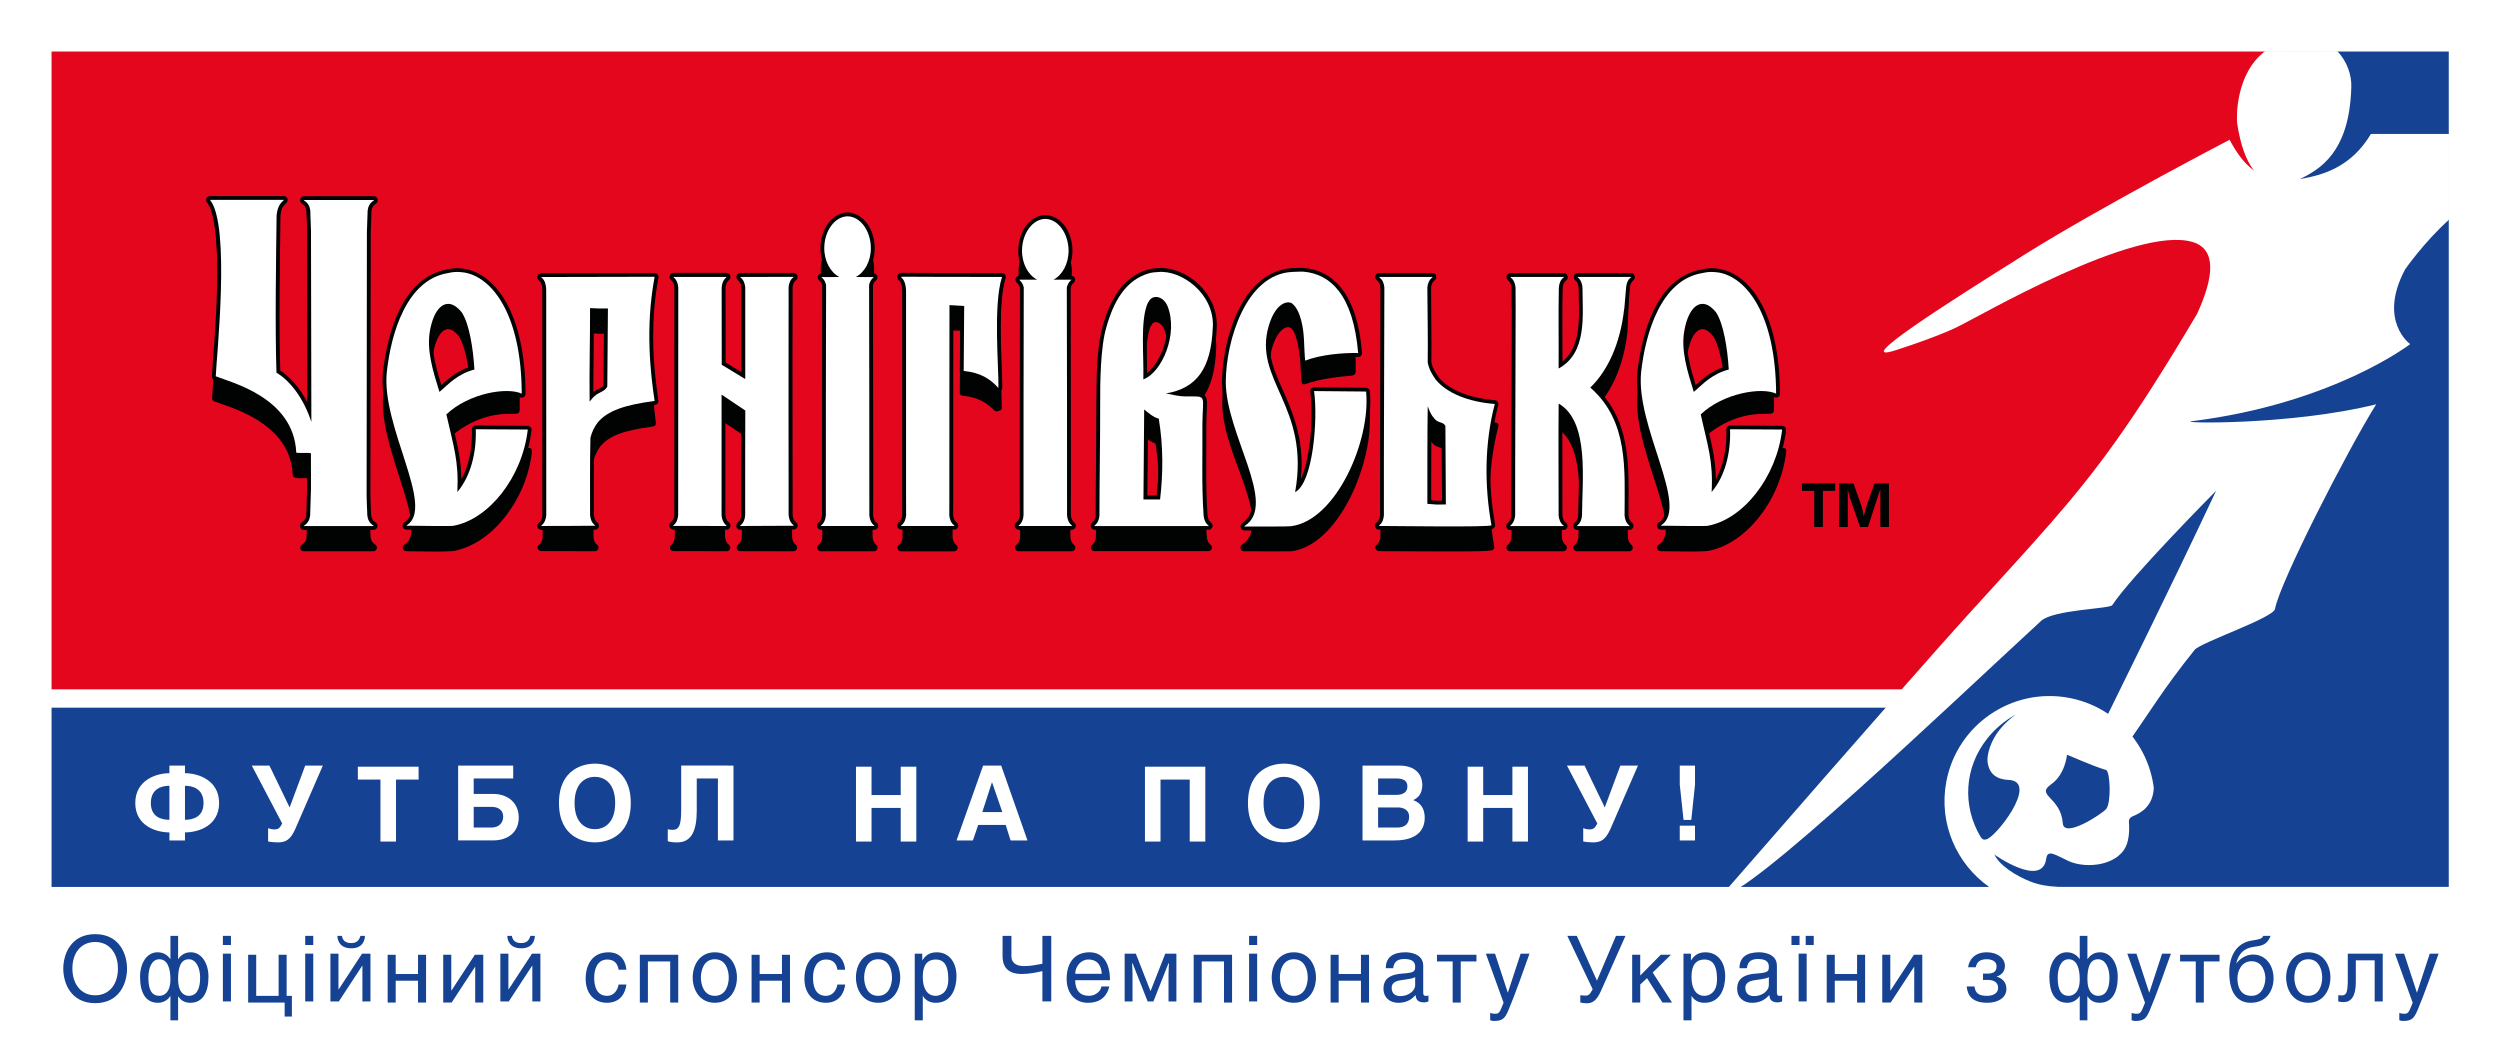 <?xml version="1.0" encoding="UTF-8" standalone="no"?> <svg xmlns:inkscape="http://www.inkscape.org/namespaces/inkscape" xmlns:sodipodi="http://sodipodi.sourceforge.net/DTD/sodipodi-0.dtd" xmlns="http://www.w3.org/2000/svg" xmlns:svg="http://www.w3.org/2000/svg" width="500mm" height="211.284mm" viewBox="0 0 500 211.284" version="1.1" id="svg3747" inkscape:version="1.2.2 (732a01da63, 2022-12-09)" sodipodi:docname="Chernigivske.svg"><rect x="0" y="0" width="500" height="211.284" fill="#333333" stroke="none"/><defs id="defs3744"></defs><g inkscape:label="Слой 1" inkscape:groupmode="layer" id="layer1" transform="translate(-93.979,-144.703)"><g id="g4537"><rect x="93.979" y="144.703" style="fill:#ffffff;stroke-width:6.315" width="500" height="211.284" clip-path="none" id="rect388"></rect><path style="fill:#154292;stroke-width:6.315" d="m 113.012,333.103 c -2.854,0 -4.553,2.203 -4.553,5.292 0,3.094 1.699,5.367 4.553,5.367 2.854,0 4.553,-2.241 4.553,-5.329 0,-3.088 -1.699,-5.33 -4.553,-5.33 m 0,12.232 c -4.894,0 -6.378,-4.066 -6.378,-6.902 0,-2.835 1.484,-6.902 6.378,-6.902 4.9,0 6.378,4.067 6.378,6.902 0,2.836 -1.478,6.902 -6.378,6.902" clip-path="none" id="path396"></path><path style="fill:#154292;stroke-width:6.315" d="m 131.733,336.555 c -1.699,0 -2.134,1.807 -2.134,3.953 0,2.747 1.25,3.359 2.134,3.359 1.478,0 2.273,-1.205 2.273,-3.625 0,-1.9 -0.758,-3.688 -2.273,-3.688 m -5.892,7.313 c 0.865,0 2.223,-0.556 2.223,-3.303 0,-2.153 -0.562,-4.01 -2.223,-4.01 -1.553,0 -2.185,1.807 -2.185,3.7 0,2.425 0.682,3.612 2.185,3.612 m 3.757,4.9 h -1.534 v -4.9 c -0.398,0.671 -1.231,1.396 -2.494,1.396 -2.545,0 -3.58,-2.153 -3.58,-5.185 0,-2.747 1.358,-4.919 3.492,-4.919 1.44,0 2.185,0.833 2.583,1.377 v -4.66 h 1.534 v 4.679 c 0.379,-0.544 1.086,-1.396 2.532,-1.396 2.128,0 3.543,2.153 3.543,4.9 0,3.031 -1.086,5.204 -3.637,5.204 -1.263,0 -1.964,-0.613 -2.4,-1.282 h -0.038 v 4.787 z" clip-path="none" id="path398"></path><path style="fill:#154292;stroke-width:6.315" d="m 140.168,344.991 h -1.61 v -9.56 h 1.61 z m -1.61,-13.115 h 1.61 v 1.826 h -1.61 z" clip-path="none" id="path402"></path><polygon style="fill:#154292" points="46.845,815.122 46.616,815.122 46.616,814.679 45.46,814.679 45.46,813.165 45.715,813.165 45.715,814.467 46.425,814.467 46.425,813.165 46.679,813.165 46.679,814.467 46.845,814.467 " clip-path="none" id="polygon404" transform="matrix(6.315,0,0,6.315,-143.47,-4799.483)"></polygon><path style="fill:#154292;stroke-width:6.315" d="m 156.631,344.991 h -1.61 v -9.56 h 1.61 z m -1.61,-13.115 h 1.61 v 1.826 h -1.61 z" clip-path="none" id="path406"></path><path style="fill:#154292;stroke-width:6.315" d="m 164.222,333.318 c 1.244,0 1.604,-0.687 1.857,-1.446 h 0.89 c 0,0.649 -0.31,2.494 -2.715,2.494 -2.475,0 -2.797,-1.807 -2.797,-2.494 h 0.903 c 0.146,0.814 0.594,1.446 1.863,1.446 m -2.551,9.27 h 0.038 l 4.679,-7.155 h 1.68 v 9.561 h -1.61 v -7.155 h -0.031 l -4.686,7.155 h -1.68 v -9.561 h 1.61 z" clip-path="none" id="path414"></path><polygon style="fill:#154292" points="50.84,813.987 50.133,813.987 50.133,814.679 49.878,814.679 49.878,813.166 50.133,813.166 50.133,813.775 50.84,813.775 50.84,813.166 51.095,813.166 51.095,814.679 50.84,814.679 " clip-path="none" id="polygon418" transform="matrix(6.315,0,0,6.315,-143.47,-4799.483)"></polygon><polygon style="fill:#154292" points="52.651,813.546 52.646,813.546 51.904,814.679 51.638,814.679 51.638,813.165 51.893,813.165 51.893,814.298 51.899,814.298 52.64,813.165 52.906,813.165 52.906,814.679 52.651,814.679 " clip-path="none" id="polygon420" transform="matrix(6.315,0,0,6.315,-143.47,-4799.483)"></polygon><path style="fill:#154292;stroke-width:6.315" d="m 198.203,333.318 c 1.25,0 1.61,-0.687 1.863,-1.446 h 0.884 c 0,0.649 -0.303,2.494 -2.709,2.494 -2.475,0 -2.797,-1.807 -2.797,-2.494 h 0.903 c 0.146,0.814 0.594,1.446 1.857,1.446 m -2.545,9.27 h 0.038 l 4.679,-7.155 h 1.68 v 9.561 h -1.61 v -7.155 h -0.038 l -4.679,7.155 h -1.68 v -9.561 h 1.61 z" clip-path="none" id="path428"></path><path style="fill:#154292;stroke-width:6.315" d="m 217.702,338.65 c -0.203,-1.282 -0.903,-2.041 -2.261,-2.041 -1.983,0 -2.621,1.895 -2.621,3.593 0,1.642 0.398,3.669 2.608,3.669 1.08,0 2.002,-0.795 2.273,-2.26 h 1.553 c -0.165,1.516 -1.086,3.65 -3.884,3.65 -2.677,0 -4.262,-2.022 -4.262,-4.786 0,-2.949 1.427,-5.311 4.572,-5.311 2.507,0 3.448,1.826 3.574,3.486 z" clip-path="none" id="path430"></path><polygon style="fill:#154292" points="58.826,814.679 58.826,813.377 58.12,813.377 58.12,814.679 57.865,814.679 57.865,813.165 59.081,813.165 59.081,814.679 " clip-path="none" id="polygon434" transform="matrix(6.315,0,0,6.315,-143.47,-4799.483)"></polygon><path style="fill:#154292;stroke-width:6.315" d="m 236.944,343.87 c 2.299,0 2.785,-2.38 2.785,-3.669 0,-1.282 -0.487,-3.65 -2.785,-3.65 -2.292,0 -2.785,2.368 -2.785,3.65 0,1.289 0.493,3.669 2.785,3.669 m 0,-8.708 c 3.056,0 4.426,2.583 4.426,5.039 0,2.457 -1.37,5.058 -4.426,5.058 -3.05,0 -4.427,-2.601 -4.427,-5.058 0,-2.456 1.377,-5.039 4.427,-5.039" clip-path="none" id="path442"></path><polygon style="fill:#154292" points="62.366,813.987 61.659,813.987 61.659,814.679 61.404,814.679 61.404,813.166 61.659,813.166 61.659,813.775 62.366,813.775 62.366,813.166 62.62,813.166 62.62,814.679 62.366,814.679 " clip-path="none" id="polygon446" transform="matrix(6.315,0,0,6.315,-143.47,-4799.483)"></polygon><path style="fill:#154292;stroke-width:6.315" d="m 261.462,338.65 c -0.191,-1.282 -0.902,-2.041 -2.26,-2.041 -1.983,0 -2.621,1.895 -2.621,3.593 0,1.642 0.399,3.669 2.608,3.669 1.079,0 2.002,-0.795 2.272,-2.26 h 1.554 c -0.167,1.516 -1.086,3.65 -3.884,3.65 -2.678,0 -4.263,-2.022 -4.263,-4.786 0,-2.949 1.427,-5.311 4.566,-5.311 2.513,0 3.454,1.826 3.58,3.486 z" clip-path="none" id="path454"></path><path style="fill:#154292;stroke-width:6.315" d="m 269.594,343.87 c 2.291,0 2.785,-2.38 2.785,-3.669 0,-1.282 -0.492,-3.65 -2.785,-3.65 -2.291,0 -2.785,2.368 -2.785,3.65 0,1.289 0.492,3.669 2.785,3.669 m 0,-8.708 c 3.05,0 4.427,2.583 4.427,5.039 0,2.457 -1.377,5.058 -4.427,5.058 -3.05,0 -4.427,-2.601 -4.427,-5.058 0,-2.456 1.377,-5.039 4.427,-5.039" clip-path="none" id="path456"></path><path style="fill:#154292;stroke-width:6.315" d="m 278.538,340.182 c 0,2.084 0.809,3.688 2.564,3.688 1.01,0 2.532,-0.687 2.532,-3.233 0,-1.573 -0.167,-4.029 -2.475,-4.029 -2.494,0 -2.621,2.329 -2.621,3.575 m -1.611,-4.749 h 1.504 v 1.358 c 0.525,-0.776 1.224,-1.63 2.886,-1.63 2.532,0 3.959,2.06 3.959,4.774 0,2.272 -0.902,5.329 -4.155,5.329 -1.282,0 -2.134,-0.618 -2.583,-1.396 v 4.9 h -1.611 z" clip-path="none" id="path458"></path><path id="path460" clip-path="none" style="fill:#154292;stroke-width:6.315" d="M 294.494 331.872 L 294.494 335.958 C 294.494 338.736 296.32 339.5 298.289 339.5 C 299.855 339.5 301.34 339.193 302.457 338.921 L 302.457 344.989 L 304.23 344.989 L 304.23 331.873 L 302.457 331.873 L 302.457 337.455 C 301.339 337.658 300.126 337.923 298.825 337.923 C 297.455 337.923 296.262 337.455 296.262 335.921 L 296.262 331.873 L 296.262 331.872 L 294.494 331.872 z "></path><path id="path462" clip-path="none" style="fill:#154292;stroke-width:6.315" d="M 311.876 335.159 C 308.713 335.159 307.305 337.489 307.305 340.476 C 307.305 343.241 308.877 345.262 311.548 345.262 C 314.498 345.262 315.488 343.476 315.848 341.992 L 314.244 341.991 C 314.244 342.698 313.285 343.867 311.782 343.867 C 309.939 343.867 309.022 342.716 309.022 340.747 L 315.974 340.747 C 315.974 337.362 314.617 335.159 311.876 335.159 z M 311.636 336.605 C 313.607 336.605 314.237 337.982 314.333 339.459 L 309.022 339.459 C 309.022 337.982 310.178 336.605 311.636 336.605 z "></path><path id="path464" clip-path="none" style="fill:#154292;stroke-width:6.315" d="M 318.91 335.433 L 318.91 344.994 L 320.482 344.994 L 320.482 339.443 C 320.482 338.431 320.387 337.383 320.387 337.383 L 320.506 337.383 L 323.506 344.992 L 324.661 344.992 L 327.66 337.383 L 327.779 337.383 C 327.779 337.383 327.684 338.433 327.684 339.443 L 327.684 344.994 L 329.257 344.994 L 329.257 335.433 L 327.035 335.433 L 324.086 342.929 L 321.143 335.433 L 318.91 335.433 z "></path><polygon style="fill:#154292" points="76.366,814.679 76.366,813.377 75.66,813.377 75.66,814.679 75.405,814.679 75.405,813.165 76.621,813.165 76.621,814.679 " clip-path="none" id="polygon468" transform="matrix(6.315,0,0,6.315,-143.47,-4799.483)"></polygon><path id="path470" clip-path="none" style="fill:#154292;stroke-width:6.315" d="M 343.798 331.876 L 343.798 333.702 L 345.409 333.702 L 345.409 331.876 L 343.798 331.876 z M 343.798 335.431 L 343.798 344.991 L 345.409 344.991 L 345.409 335.431 L 343.798 335.431 z "></path><path style="fill:#154292;stroke-width:6.315" d="m 352.744,343.87 c 2.294,0 2.785,-2.38 2.785,-3.669 0,-1.282 -0.492,-3.65 -2.785,-3.65 -2.291,0 -2.785,2.368 -2.785,3.65 0,1.289 0.492,3.669 2.785,3.669 m 0,-8.708 c 3.05,0 4.427,2.583 4.427,5.039 0,2.457 -1.377,5.058 -4.427,5.058 -3.05,0 -4.427,-2.601 -4.427,-5.058 0,-2.456 1.377,-5.039 4.427,-5.039" clip-path="none" id="path478"></path><polygon style="fill:#154292" points="80.703,813.987 79.997,813.987 79.997,814.679 79.742,814.679 79.742,813.166 79.997,813.166 79.997,813.775 80.703,813.775 80.703,813.166 80.959,813.166 80.959,814.679 80.703,814.679 " clip-path="none" id="polygon482" transform="matrix(6.315,0,0,6.315,-143.47,-4799.483)"></polygon><path id="path490" clip-path="none" style="fill:#154292;stroke-width:6.315" d="M 375.078 335.159 C 372.71 335.159 371.137 336.05 371.137 338.341 L 372.619 338.347 C 372.714 337.627 372.965 336.503 374.79 336.503 C 376.306 336.503 377.012 336.989 377.012 338.037 C 377.012 339.034 376.829 339.242 374.323 339.433 C 370.964 339.686 370.673 341.366 370.673 342.502 C 370.673 344.163 371.899 345.268 373.653 345.268 C 375.51 345.268 376.47 344.383 377.108 343.715 C 377.177 344.435 377.372 345.18 378.799 345.18 C 379.16 345.18 379.399 345.06 379.671 344.989 L 379.671 343.815 C 379.487 343.862 379.289 343.886 379.146 343.886 C 378.812 343.886 378.621 343.69 378.621 343.292 L 378.621 337.836 C 378.621 335.373 375.837 335.159 375.078 335.159 z M 377.01 340.11 L 377.01 341.687 C 377.01 342.964 375.564 343.924 374.067 343.924 C 372.876 343.924 372.313 343.291 372.313 342.243 C 372.313 341.031 373.576 340.828 374.371 340.709 C 376.359 340.456 376.757 340.301 377.01 340.11 z "></path><polygon style="fill:#154292" points="83.863,813.377 83.863,814.679 83.608,814.679 83.608,813.377 83.111,813.377 83.111,813.165 84.361,813.165 84.361,813.377 " clip-path="none" id="polygon494" transform="matrix(6.315,0,0,6.315,-143.47,-4799.483)"></polygon><path id="path502" clip-path="none" style="fill:#154292;stroke-width:6.315" d="M 398.109 335.433 L 395.558 343.219 L 395.534 343.219 L 392.984 335.438 L 391.151 335.438 L 394.694 345.251 C 393.916 347.216 393.809 347.454 392.995 347.454 C 392.561 347.454 392.207 347.359 392.016 347.287 L 392.016 348.752 C 392.267 348.824 392.465 348.896 392.703 348.896 C 394.547 348.896 394.965 348.373 395.672 346.724 C 396.985 343.656 398.76 338.559 399.877 335.433 L 398.109 335.433 z "></path><path id="path504" clip-path="none" style="fill:#154292;stroke-width:6.315" d="M 407.436 331.87 L 412.513 342.549 C 411.919 343.627 411.735 343.818 411.067 343.818 C 410.638 343.818 410.349 343.794 410.038 343.747 L 410.038 345.212 C 410.403 345.284 410.871 345.355 411.32 345.355 C 412.388 345.355 413.271 344.919 414.162 342.911 L 419.074 331.873 L 417.179 331.87 L 413.365 340.831 L 409.336 331.87 L 407.436 331.87 z "></path><polygon style="fill:#154292" points="89.763,813.906 89.548,814.106 89.548,814.679 89.293,814.679 89.293,813.165 89.548,813.165 89.548,813.823 90.197,813.165 90.521,813.165 89.943,813.728 90.555,814.679 90.252,814.679 " clip-path="none" id="polygon508" transform="matrix(6.315,0,0,6.315,-143.47,-4799.483)"></polygon><path id="path516" clip-path="none" style="fill:#154292;stroke-width:6.315" d="M 435.061 335.161 C 433.4 335.161 432.693 336.015 432.168 336.791 L 432.168 335.433 L 430.672 335.433 L 430.671 348.769 L 432.282 348.769 L 432.282 343.869 C 432.731 344.647 433.583 345.265 434.865 345.265 C 438.118 345.265 439.02 342.208 439.02 339.935 C 439.02 337.221 437.593 335.161 435.061 335.161 z M 434.903 336.607 C 437.212 336.607 437.379 339.063 437.379 340.636 C 437.379 343.182 435.856 343.87 434.847 343.87 C 433.097 343.87 432.283 342.265 432.283 340.182 C 432.283 338.937 432.409 336.607 434.903 336.607 z "></path><path id="path518" clip-path="none" style="fill:#154292;stroke-width:6.315" d="M 445.815 335.159 C 443.448 335.159 441.875 336.05 441.875 338.341 L 443.361 338.347 C 443.452 337.627 443.702 336.503 445.528 336.503 C 447.044 336.503 447.75 336.989 447.75 338.037 C 447.75 339.034 447.567 339.242 445.06 339.433 C 441.701 339.686 441.41 341.366 441.41 342.502 C 441.41 344.163 442.637 345.268 444.391 345.268 C 446.248 345.268 447.208 344.383 447.845 343.715 C 447.914 344.435 448.117 345.18 449.537 345.18 C 449.898 345.18 450.136 345.06 450.408 344.989 L 450.408 343.815 C 450.224 343.862 450.026 343.886 449.883 343.886 C 449.549 343.886 449.358 343.69 449.358 343.292 L 449.358 337.836 C 449.358 335.373 446.574 335.159 445.815 335.159 z M 447.748 340.11 L 447.748 341.687 C 447.748 342.964 446.302 343.924 444.805 343.924 C 443.614 343.924 443.051 343.291 443.051 342.243 C 443.051 341.031 444.313 340.828 445.108 340.709 C 447.099 340.456 447.495 340.301 447.748 340.11 z "></path><path style="fill:#154292;stroke-width:6.315" d="m 455.121,331.876 h 1.604 v 1.826 h -1.604 z m 0.191,13.115 h -1.604 v -9.56 h 1.604 z m -3.038,-13.115 h 1.611 v 1.826 h -1.611 z" clip-path="none" id="path522"></path><polygon style="fill:#154292" points="96.416,813.987 95.709,813.987 95.709,814.679 95.454,814.679 95.454,813.166 95.709,813.166 95.709,813.775 96.416,813.775 96.416,813.166 96.67,813.166 96.67,814.679 96.416,814.679 " clip-path="none" id="polygon524" transform="matrix(6.315,0,0,6.315,-143.47,-4799.483)"></polygon><polygon style="fill:#154292" points="98.226,813.546 98.221,813.546 97.479,814.679 97.213,814.679 97.213,813.165 97.468,813.165 97.468,814.298 97.474,814.298 98.215,813.165 98.481,813.165 98.481,814.679 98.226,814.679 " clip-path="none" id="polygon526" transform="matrix(6.315,0,0,6.315,-143.47,-4799.483)"></polygon><path id="path534" clip-path="none" style="fill:#154292;stroke-width:6.315" d="M 491.35 335.162 C 488.673 335.162 487.749 336.93 487.606 338.161 L 489.136 338.161 C 489.358 337.061 489.989 336.55 491.347 336.55 C 492.244 336.55 493.292 336.898 493.292 337.946 C 493.292 338.898 492.843 339.423 491.454 339.423 L 490.583 339.423 L 490.583 340.686 L 491.542 340.686 C 492.719 340.686 493.602 341.161 493.602 342.278 C 493.602 343.402 492.554 343.87 491.38 343.87 C 489.718 343.87 489.029 343.325 488.886 341.994 L 487.313 341.994 C 487.496 343.693 488.291 345.259 491.455 345.259 C 493.544 345.259 495.263 344.268 495.263 342.499 C 495.263 340.888 494.146 340.296 493.294 340.005 C 494.091 339.79 494.962 339.134 494.962 337.89 C 494.962 336.375 493.515 335.162 491.35 335.162 z "></path><path style="fill:#154292;stroke-width:6.315" d="m 513.588,336.555 c -1.699,0 -2.129,1.807 -2.129,3.953 0,2.747 1.243,3.359 2.129,3.359 1.484,0 2.279,-1.205 2.279,-3.625 0,-1.9 -0.759,-3.688 -2.279,-3.688 m -5.885,7.313 c 0.864,0 2.222,-0.556 2.222,-3.303 0,-2.153 -0.563,-4.01 -2.222,-4.01 -1.554,0 -2.184,1.807 -2.184,3.7 0,2.425 0.683,3.612 2.184,3.612 m 3.757,4.9 h -1.535 v -4.9 c -0.399,0.671 -1.232,1.396 -2.494,1.396 -2.551,0 -3.58,-2.153 -3.58,-5.185 0,-2.747 1.358,-4.919 3.485,-4.919 1.446,0 2.191,0.833 2.589,1.377 v -4.66 h 1.535 v 4.679 c 0.379,-0.544 1.086,-1.396 2.532,-1.396 2.129,0 3.536,2.153 3.536,4.9 0,3.031 -1.079,5.204 -3.631,5.204 -1.263,0 -1.969,-0.613 -2.399,-1.282 h -0.048 z" clip-path="none" id="path536"></path><path style="fill:#154292;stroke-width:6.315" d="m 521.269,335.433 2.551,7.786 h 0.024 l 2.551,-7.786 h 1.769 c -1.117,3.126 -2.892,8.222 -4.212,11.29 -0.702,1.649 -1.117,2.172 -2.962,2.172 -0.239,0 -0.434,-0.072 -0.687,-0.143 v -1.465 c 0.191,0.072 0.544,0.167 0.979,0.167 0.814,0 0.921,-0.239 1.699,-2.203 l -3.543,-9.813 h 1.826 z" clip-path="none" id="path538"></path><polygon style="fill:#154292" points="107.397,813.377 107.397,814.679 107.142,814.679 107.142,813.377 106.645,813.377 106.645,813.165 107.895,813.165 107.895,813.377 " clip-path="none" id="polygon542" transform="matrix(6.315,0,0,6.315,-143.47,-4799.483)"></polygon><path style="fill:#154292;stroke-width:6.315" d="m 547.052,340.347 c 0,-1.01 -0.468,-3.397 -2.779,-3.397 -1.988,0 -2.81,1.971 -2.81,3.397 0,1.504 0.475,3.524 2.81,3.524 2.329,0 2.779,-2.513 2.779,-3.524 m 1.048,-8.474 c -0.687,1.788 -1.718,1.971 -3.214,2.167 -2.095,0.272 -3.214,1.358 -3.669,3.397 0.778,-1.079 2.06,-1.826 3.359,-1.826 2.671,0 4.117,2.329 4.117,4.736 0,2.406 -1.37,4.913 -4.565,4.913 -2.457,0 -4.3,-1.699 -4.3,-6.087 0,-3.359 1.516,-5.911 4.496,-6.359 1.699,-0.253 2.06,-0.379 2.31,-0.94 z" clip-path="none" id="path550"></path><path style="fill:#154292;stroke-width:6.315" d="m 555.636,343.87 c 2.291,0 2.785,-2.38 2.785,-3.669 0,-1.282 -0.492,-3.65 -2.785,-3.65 -2.298,0 -2.785,2.368 -2.785,3.65 0,1.289 0.487,3.669 2.785,3.669 m 0,-8.708 c 3.05,0 4.427,2.583 4.427,5.039 0,2.457 -1.377,5.058 -4.427,5.058 -3.056,0 -4.427,-2.601 -4.427,-5.058 0,-2.456 1.37,-5.039 4.427,-5.039" clip-path="none" id="path552"></path><path style="fill:#154292;stroke-width:6.315" d="m 570.524,335.433 v 9.56 h -1.611 v -8.222 h -3.77 v 4.351 c 0,2.892 -0.959,4.01 -2.482,4.01 -0.43,0 -0.776,-0.072 -1.029,-0.143 v -1.251 c 0.119,0.019 0.384,0.048 0.652,0.048 0.909,0 1.251,-0.399 1.251,-3.195 v -5.153 h 6.991 z" clip-path="none" id="path554"></path><path style="fill:#154292;stroke-width:6.315" d="m 574.806,335.433 2.551,7.786 h 0.024 l 2.551,-7.786 h 1.769 c -1.117,3.126 -2.892,8.222 -4.206,11.29 -0.706,1.649 -1.124,2.172 -2.968,2.172 -0.239,0 -0.43,-0.072 -0.687,-0.143 v -1.465 c 0.191,0.072 0.544,0.167 0.979,0.167 0.814,0 0.921,-0.239 1.699,-2.203 l -3.543,-9.813 h 1.826 z" clip-path="none" id="path556"></path><path id="path558" clip-path="none" style="fill:#e3061d;stroke-width:6.315" d="M 104.288 155.015 L 104.288 282.573 L 482.642 282.573 C 488.173 276.29 529.869 222.071 532.067 223.675 C 549.06 199.351 552.464 159.568 558.324 155.015 L 104.288 155.015 z "></path><path style="fill:#010202;stroke-width:6.315" d="m 166.744,186.753 c 0.045,-0.418 0.15,-0.859 0.36,-1.282 h -10.666 c 0.208,0.422 0.316,0.859 0.36,1.282 l 0.013,0.143 c 0,0 -0.006,0.006 0,0.006 -0.006,1.255 0.115,2.589 0.134,3.953 l 0.062,38.261 c 0,0.36 -0.265,0.702 -0.644,0.752 -0.366,0.072 -0.726,-0.167 -0.846,-0.53 -1.566,-4.862 -4.307,-8.045 -6.637,-9.434 -0.222,-0.119 -0.36,-0.36 -0.366,-0.618 -0.115,-3.246 -0.158,-7.294 -0.158,-11.512 0,-7.313 0.119,-15.105 0.196,-20.112 0.081,-0.847 0.272,-1.578 0.612,-2.198 h -11.853 c 1.345,2.905 1.629,7.944 1.667,13.469 0,8.304 -0.878,17.536 -1.067,20.542 3.568,1.274 15.061,4.49 16.039,15.073 h 0.15 c 0.347,0 0.777,-0.013 1.168,-0.013 0.411,0.013 0.688,-0.019 1.055,0.096 0.081,0.048 0.518,0.072 0.6,0.776 l 0.019,7.016 c -0.062,1.845 -0.1,3.6 -0.169,5.462 -0.05,0.43 -0.158,0.864 -0.366,1.282 h 10.634 c -0.203,-0.422 -0.316,-0.878 -0.373,-1.339 -0.038,-1.432 -0.138,-2.968 -0.138,-4.42 v -0.43 l 0.062,-51.85 0.15,-4.294 v -0.072 z m -11.929,63.937 c -0.107,-0.019 -0.707,0.048 -0.859,-0.809 0.1,-0.549 0.29,-0.637 0.417,-0.687 v -0.019 c 0.6,-0.399 0.764,-0.783 0.865,-1.408 0.062,-1.811 0.115,-3.555 0.169,-5.38 l -0.013,-6.334 h -0.126 c -0.354,0 -0.783,0.019 -1.168,0.019 -0.398,-0.019 -0.663,0.006 -1.01,-0.072 -0.076,-0.072 -0.486,-0.048 -0.625,-0.745 -0.411,-10.305 -12.415,-13.311 -15.629,-14.555 -0.297,-0.119 -0.493,-0.422 -0.48,-0.752 0.088,-2.337 1.08,-12.2 1.08,-21.022 0.045,-6.233 -0.6,-12.029 -2.008,-13.665 -0.006,-0.072 -0.158,-0.072 -0.215,-0.549 -0.026,-0.329 0.284,-0.683 0.461,-0.714 0.184,-0.072 0.278,-0.072 0.354,-0.072 h 0.026 14.625 c 0.045,0 0.081,-0.013 0.208,0.019 0.05,0 0.612,0.143 0.632,0.764 -0.096,0.625 -0.253,0.511 -0.309,0.637 -0.72,0.625 -0.96,1.105 -1.137,2.412 -0.062,4.932 -0.189,12.718 -0.189,20.005 0,4.022 0.045,7.906 0.146,11.038 1.92,1.263 3.896,3.417 5.443,6.428 l -0.062,-34.378 c -0.013,-1.27 -0.126,-2.576 -0.126,-3.947 -0.119,-0.683 -0.284,-1.06 -0.871,-1.446 v -0.006 c -0.146,-0.072 -0.366,-0.239 -0.417,-0.702 0.096,-0.776 0.726,-0.795 0.846,-0.795 h 0.069 13.716 c 0.031,-0.013 0.057,0 0.062,0 h 0.006 c 0.127,0 0.764,0.048 0.84,0.795 -0.062,0.58 -0.354,0.652 -0.398,0.706 -0.594,0.399 -0.764,0.764 -0.859,1.446 l -0.153,4.231 -0.062,51.863 c -0.006,0.119 -0.006,0.253 -0.006,0.399 0,1.384 0.1,2.911 0.146,4.3 0.1,0.695 0.272,1.081 0.878,1.477 l -0.006,0.019 c 0.153,0.072 0.341,0.191 0.411,0.687 0.013,0.353 -0.278,0.663 -0.461,0.714 -0.177,0.096 -0.29,0.096 -0.385,0.096 h -13.823 z" clip-path="none" id="path560"></path><path id="path562" clip-path="none" style="fill:#010202;stroke-width:6.315" d="M 224.909 199.322 L 202.448 199.377 C 202.448 199.377 202.41 199.364 202.341 199.364 C 202.278 199.364 202.209 199.364 202.082 199.383 C 202.025 199.383 201.483 199.548 201.444 200.166 C 201.608 200.92 201.785 200.729 201.842 200.873 C 202.266 201.25 202.416 201.755 202.455 202.665 L 202.455 203.586 L 202.455 203.682 L 202.467 247.822 C 202.391 248.454 202.221 248.869 201.804 249.229 C 201.659 249.32 201.483 249.482 201.444 249.9 C 201.463 250.535 202.088 250.702 202.284 250.702 L 203.465 250.702 C 206.666 250.702 209.735 250.661 212.943 250.655 L 212.95 250.655 C 213.063 250.655 213.221 250.631 213.417 250.511 C 213.619 250.404 213.79 250.089 213.777 249.843 C 213.745 249.47 213.592 249.299 213.442 249.179 C 213.013 248.831 212.835 248.409 212.754 247.688 L 212.754 246.905 L 212.754 240.602 C 212.754 237.855 212.766 235.116 212.835 232.4 C 213.069 231.42 213.53 230.499 214.111 229.735 C 215.847 227.589 219.15 226.458 224.997 225.694 C 225.2 225.668 225.382 225.551 225.508 225.384 C 225.635 225.219 225.692 225.011 225.654 224.82 C 225.2 221.701 224.612 217.211 224.612 211.919 C 224.612 208.32 224.896 204.342 225.667 200.225 C 225.705 200.003 225.64 199.766 225.502 199.599 C 225.35 199.418 225.13 199.322 224.909 199.322 z M 223.987 200.859 C 223.324 204.768 223.077 208.506 223.077 211.923 C 223.077 216.899 223.595 221.187 224.037 224.268 C 218.55 225.057 215.051 226.207 212.904 228.783 C 212.171 229.768 211.603 230.879 211.313 232.117 L 211.3 232.284 C 211.232 235.037 211.219 237.816 211.219 240.6 C 211.219 242.697 211.225 244.805 211.225 246.903 L 211.225 247.767 C 211.269 248.228 211.364 248.695 211.541 249.118 C 208.895 249.118 206.337 249.141 203.698 249.141 C 203.875 248.726 203.964 248.282 203.995 247.86 L 203.995 203.657 L 203.995 203.561 L 203.995 202.602 L 203.994 202.606 C 203.969 202.026 203.888 201.432 203.666 200.883 L 223.987 200.859 z M 211.95 205.576 C 211.774 205.576 211.603 205.647 211.47 205.772 C 211.312 205.91 211.223 206.106 211.223 206.321 L 211.223 206.958 C 211.223 212.048 211.116 216.708 211.116 221.666 C 211.116 222.79 211.122 223.907 211.135 225.05 C 211.135 225.384 211.35 225.663 211.665 225.782 L 211.667 225.789 C 211.749 225.818 211.826 225.837 211.907 225.837 C 212.14 225.837 212.368 225.713 212.526 225.522 C 213.119 224.708 213.637 224.269 213.978 224.102 C 214.654 223.704 215.569 223.465 216.125 222.372 L 216.206 222.03 L 216.333 206.433 C 216.333 206.225 216.256 206.035 216.111 205.891 C 215.972 205.724 215.77 205.653 215.567 205.653 L 213.781 205.653 L 212.025 205.581 C 212 205.578 211.975 205.576 211.95 205.576 z M 212.751 207.129 L 213.736 207.177 L 214.796 207.177 L 214.67 221.808 C 214.449 222.166 214.07 222.28 213.256 222.729 C 213.047 222.837 212.857 222.96 212.649 223.128 L 212.649 221.662 L 212.65 221.666 C 212.65 216.772 212.751 212.181 212.751 207.129 z "></path><path style="fill:#010202;stroke-width:6.315" d="m 263.504,188.737 m 3.877,60.394 c -0.167,-0.43 -0.265,-0.883 -0.303,-1.351 v -8.254 c 0.013,-12.578 -0.024,-25.372 -0.048,-37.825 l 0.013,-0.167 c 0.048,-0.239 0.096,-0.449 0.191,-0.668 h -2.122 c -0.365,0 -0.668,-0.246 -0.752,-0.606 -0.072,-0.329 0.096,-0.695 0.403,-0.852 1.427,-0.687 2.614,-2.696 2.602,-5.064 0,0 -0.006,-0.024 0,-0.072 -0.024,-3.176 -1.976,-5.544 -3.884,-5.532 -1.919,-0.013 -3.877,2.382 -3.902,5.589 l -0.006,0.024 c 0,2.368 1.193,4.37 2.621,5.077 0.31,0.143 0.473,0.511 0.399,0.84 -0.072,0.36 -0.391,0.606 -0.745,0.606 h -2.129 c 0.096,0.215 0.143,0.437 0.191,0.668 l 0.013,0.167 c -0.013,12.453 -0.048,25.247 -0.048,37.825 0,2.766 0,5.513 0.006,8.323 -0.048,0.422 -0.119,0.864 -0.303,1.282 h 7.767 z m 1.408,1.535 h -10.577 c -0.143,0 -0.814,-0.143 -0.84,-0.809 0.048,-0.575 0.303,-0.618 0.334,-0.656 0.442,-0.36 0.599,-0.776 0.683,-1.42 -0.013,-2.74 -0.013,-5.487 -0.013,-8.254 0,-12.541 0.024,-25.328 0.048,-37.736 -0.096,-0.43 -0.26,-0.714 -0.53,-0.948 -0.024,-0.119 -0.241,0.048 -0.384,-0.687 0,-0.487 0.442,-0.752 0.561,-0.759 0.143,-0.048 0.239,-0.048 0.303,-0.048 h 0.072 1.313 c -1.062,-1.274 -1.687,-3.062 -1.687,-4.995 0,-0.048 0,-0.072 0,-0.072 0.024,-3.726 2.267,-6.971 5.418,-7.091 h 0.024 c 3.145,0.119 5.368,3.366 5.412,7.091 v 0.072 c -0.013,1.933 -0.632,3.719 -1.692,4.995 h 1.27 0.096 0.006 c 0.072,0 0.167,0 0.329,0.048 0.143,0.019 0.549,0.31 0.537,0.759 -0.096,0.613 -0.284,0.556 -0.334,0.675 -0.31,0.246 -0.456,0.53 -0.563,0.959 0.019,12.408 0.048,25.196 0.048,37.736 0,2.766 0,5.525 -0.013,8.171 0.072,0.726 0.246,1.143 0.599,1.439 0.143,0.119 0.353,0.191 0.418,0.721 0.012,0.246 -0.167,0.575 -0.372,0.675 -0.191,0.119 -0.36,0.143 -0.461,0.143" clip-path="none" id="path564"></path><path style="fill:#010202;stroke-width:6.315" d="m 238.721,223.001 4.742,3.189 c 0.215,0.119 0.353,0.379 0.353,0.637 0,0.024 -0.048,10.735 -0.048,18.073 v 2.987 c -0.048,0.418 -0.143,0.852 -0.31,1.255 l 7.773,-0.048 c -0.167,-0.422 -0.272,-0.89 -0.303,-1.351 0.006,-1.845 0.006,-3.694 0.006,-5.544 0,-8.79 -0.024,-17.751 -0.024,-26.591 0,-3.069 0,-6.126 0.013,-9.175 v -0.048 -4.281 c 0.024,-0.422 0.119,-0.859 0.291,-1.27 h -7.729 c 0.167,0.422 0.265,0.883 0.303,1.339 v 5.923 c 0,5.848 0.006,12.396 0.006,12.403 0,0.277 -0.167,0.53 -0.391,0.663 -0.246,0.143 -0.544,0.143 -0.771,-0.013 l -4.711,-2.848 c -0.239,-0.143 -0.366,-0.384 -0.366,-0.656 -0.006,-2.488 -0.006,-5.121 -0.006,-7.742 v -7.799 c 0.038,-0.422 0.119,-0.859 0.29,-1.27 h -7.742 c 0.169,0.422 0.259,0.883 0.284,1.339 0,1.434 -0.019,45.542 -0.019,45.656 -0.038,0.43 -0.119,0.871 -0.303,1.289 l 7.761,0.006 c -0.169,-0.422 -0.259,-0.89 -0.303,-1.346 v -24.154 c 0,-0.284 0.165,-0.549 0.411,-0.683 0.096,-0.048 0.239,-0.096 0.36,-0.096 0.143,0 0.296,0.048 0.422,0.119 m 3.183,27.671 c -0.072,-0.006 -0.167,-0.024 -0.272,-0.096 -0.191,-0.072 -0.43,-0.411 -0.403,-0.687 0.048,-0.453 0.215,-0.568 0.329,-0.656 0.442,-0.365 0.613,-0.771 0.687,-1.415 -0.006,-0.871 -0.006,-1.864 -0.006,-2.918 0,-6.491 0.024,-15.629 0.048,-17.662 l -3.214,-2.165 -0.006,22.632 c 0.096,0.74 0.246,1.143 0.683,1.508 0.167,0.119 0.303,0.277 0.341,0.656 0.013,0.239 -0.167,0.544 -0.353,0.663 -0.191,0.143 -0.365,0.143 -0.468,0.143 h -0.024 l -10.565,-0.006 c -0.138,0 -0.808,-0.143 -0.84,-0.809 0.062,-0.568 0.297,-0.599 0.341,-0.656 0.436,-0.36 0.606,-0.771 0.676,-1.42 0,0 0.019,-44.153 0.031,-45.516 -0.081,-0.721 -0.24,-1.136 -0.581,-1.434 -0.096,-0.096 -0.354,-0.143 -0.411,-0.714 0.045,-0.702 0.714,-0.802 0.833,-0.802 h 0.013 10.432 0.072 0.006 c 0.119,0 0.265,0.024 0.449,0.143 0.191,0.096 0.399,0.41 0.379,0.671 -0.048,0.473 -0.26,0.594 -0.322,0.649 -0.411,0.36 -0.58,0.778 -0.656,1.427 0.013,2.495 0.013,5.109 0.013,7.729 v 7.313 l 3.17,1.926 v -11.045 -5.847 c -0.072,-0.721 -0.246,-1.131 -0.599,-1.432 -0.096,-0.119 -0.341,-0.119 -0.418,-0.721 0.072,-0.745 0.714,-0.802 0.828,-0.802 h 0.013 10.413 0.119 0.048 c 0.119,0 0.771,0.096 0.828,0.802 -0.048,0.511 -0.291,0.618 -0.341,0.663 -0.442,0.36 -0.594,0.764 -0.668,1.415 v 4.25 0.096 c -0.024,2.993 -0.024,6.037 -0.024,9.081 0,8.84 0.024,17.801 0.024,26.591 v 5.462 c 0.072,0.733 0.239,1.131 0.683,1.489 0.167,0.119 0.296,0.284 0.329,0.663 0.013,0.191 -0.119,0.506 -0.322,0.632 -0.215,0.167 -0.384,0.167 -0.499,0.167 l -10.602,0.048 c -0.048,0 -0.119,0 -0.167,-0.019" clip-path="none" id="path566"></path><path style="fill:#010202;stroke-width:6.315" d="m 418.431,249.143 c -0.167,-0.422 -0.272,-0.89 -0.303,-1.346 0,-1.699 0.019,-3.416 0.019,-5.115 0,-7.502 -0.599,-14.65 -6.605,-19.898 -0.167,-0.143 -0.258,-0.353 -0.258,-0.561 -0.006,-0.215 0.072,-0.418 0.239,-0.568 3.259,-3.151 5.803,-8.335 6.542,-15.307 0.006,-0.048 0.024,-0.096 0.024,-0.119 l 0.346,-4.111 c 0.048,-0.411 0.143,-0.864 0.291,-1.263 h -7.767 c 0.167,0.411 0.246,0.852 0.291,1.27 v 0.143 0.013 c 0,1.396 0.072,2.917 0.072,4.496 0,4.546 -0.53,9.706 -5.248,12.301 -0.239,0.119 -0.53,0.119 -0.759,-0.006 -0.239,-0.143 -0.379,-0.403 -0.379,-0.671 0.013,-0.795 0.013,-1.623 0.013,-2.412 0,-2.614 -0.024,-5.241 -0.024,-7.849 0,-1.988 0.019,-3.959 0.072,-5.992 0.048,-0.43 0.119,-0.871 0.303,-1.282 h -7.748 c 0.167,0.422 0.26,0.89 0.31,1.365 v 0.308 c 0,1.189 0.013,2.363 0.013,3.562 v 0.167 c 0.013,0.072 0.019,0.119 0.019,0.167 -0.006,12.642 -0.096,25.29 -0.096,37.888 v 3.543 c -0.024,0.43 -0.143,0.864 -0.303,1.289 h 7.767 c -0.191,-0.422 -0.272,-0.89 -0.303,-1.346 v -1.485 c 0,-4.49 -0.024,-8.998 -0.024,-13.501 0,-2.469 0.019,-4.945 0.048,-7.407 0,-0.265 0.143,-0.518 0.379,-0.652 0.241,-0.143 0.537,-0.143 0.759,0 4.641,2.734 5.21,9.119 5.241,14.953 0,2.949 -0.191,5.797 -0.191,8.026 h -0.006 l 0.006,0.119 c -0.024,0.43 -0.119,0.864 -0.291,1.289 h 7.584 z m -8.879,-49.83 H 420.117 c 0.096,0.013 0.246,0.013 0.442,0.119 0.191,0.096 0.418,0.422 0.391,0.699 0,0.341 -0.167,0.537 -0.322,0.656 -0.422,0.353 -0.58,0.757 -0.675,1.477 l -0.346,4.231 c -0.013,0.048 -0.019,0.096 -0.024,0.143 -0.759,6.819 -3.164,12.093 -6.422,15.553 5.986,5.677 6.542,13.204 6.536,20.504 0,1.711 -0.019,3.422 -0.024,5.045 0.072,0.714 0.241,1.131 0.675,1.477 v 0.006 c 0.143,0.096 0.291,0.241 0.341,0.663 0.006,0.277 -0.215,0.587 -0.411,0.675 -0.191,0.119 -0.329,0.119 -0.437,0.119 h -10.4 c -0.096,0 -0.265,-0.006 -0.468,-0.119 -0.191,-0.119 -0.384,-0.43 -0.365,-0.668 0.048,-0.461 0.215,-0.58 0.341,-0.663 v -0.006 c 0.418,-0.334 0.58,-0.733 0.668,-1.415 v -0.048 c 0,-2.306 0.167,-5.134 0.167,-8.026 0.024,-5.14 -0.613,-10.299 -3.322,-12.806 -0.019,1.969 -0.019,3.947 -0.019,5.911 0,4.502 0.019,9.011 0.019,13.501 v 1.415 c 0.096,0.706 0.253,1.131 0.683,1.485 0.143,0.096 0.291,0.215 0.341,0.671 0.019,0.272 -0.191,0.58 -0.403,0.671 -0.167,0.119 -0.322,0.119 -0.43,0.119 h -10.59 c -0.119,0 -0.253,-0.006 -0.449,-0.119 -0.215,-0.119 -0.403,-0.437 -0.391,-0.675 0.072,-0.563 0.322,-0.632 0.346,-0.671 0.434,-0.346 0.599,-0.771 0.675,-1.408 -0.006,-1.167 -0.006,-2.325 -0.006,-3.486 0,-12.572 0.096,-25.177 0.119,-37.768 -0.019,-0.024 -0.019,-0.072 -0.019,-0.096 -0.006,-0.143 -0.006,-0.26 -0.006,-0.36 0,-1.186 -0.019,-2.348 -0.019,-3.562 0,-0.119 0,-0.215 0.012,-0.26 -0.096,-0.721 -0.258,-1.124 -0.632,-1.439 -0.119,-0.096 -0.353,-0.215 -0.403,-0.714 0.096,-0.771 0.733,-0.802 0.845,-0.802 h 10.558 c 0.096,0.013 0.239,0.013 0.418,0.119 0.191,0.072 0.442,0.391 0.43,0.702 -0.019,0.43 -0.272,0.606 -0.341,0.656 -0.442,0.36 -0.613,0.759 -0.675,1.446 -0.072,1.952 -0.072,3.922 -0.072,5.898 0,2.608 0.019,5.203 0.019,7.849 0,0.334 0.019,0.663 0.019,0.986 2.842,-2.279 3.29,-6.157 3.302,-10.198 0,-1.542 -0.072,-3.069 -0.072,-4.496 v -0.048 c -0.072,-0.695 -0.241,-1.093 -0.637,-1.427 -0.119,-0.096 -0.329,-0.277 -0.346,-0.687 0.096,-0.771 0.702,-0.802 0.833,-0.802" clip-path="none" id="path568"></path><path style="fill:#010202;stroke-width:6.315" d="m 381.302,244.849 1.086,-0.013 -0.119,-14.713 c -0.048,-0.072 -0.096,-0.072 -0.272,-0.143 -0.239,-0.096 -0.733,-0.215 -1.339,-0.656 -0.119,-0.096 -0.272,-0.253 -0.43,-0.43 -0.013,2.564 -0.013,5.127 -0.013,7.691 v 4.982 c 0,1.067 0.006,2.129 0.006,3.195 z m -1.9,1.377 c -0.399,-0.024 -0.702,-0.365 -0.702,-0.764 v -3.896 c 0,-1.666 -0.019,-3.315 -0.019,-4.982 0,-3.555 0.019,-7.11 0.072,-10.659 0,-0.365 0.265,-0.683 0.632,-0.74 0.372,-0.072 0.726,0.143 0.852,0.492 0.637,1.737 1.074,2.122 1.408,2.456 0.31,0.215 0.525,0.265 0.878,0.399 0.353,0.096 0.89,0.403 1.189,0.955 l 0.119,0.372 0.119,15.724 -0.776,0.013 0.776,-0.013 c 0,0.43 -0.341,0.757 -0.771,0.778 l -1.919,0.024 z m 4.881,2.986 c 3.088,0.013 5.866,-0.019 7.091,-0.096 -0.568,-3.391 -0.859,-6.832 -0.859,-10.267 0,-4.275 0.453,-8.525 1.439,-12.655 -5.001,-0.549 -9.106,-2.286 -11.404,-5.045 l 0.599,-0.48 -0.618,0.437 c -0.79,-1.086 -1.504,-2.313 -1.769,-3.77 l -0.019,-0.167 c 0.019,-1.212 0.024,-2.425 0.024,-3.631 0,-3.77 -0.072,-7.533 -0.072,-11.404 0.048,-0.43 0.119,-0.871 0.303,-1.282 h -7.698 c 0.167,0.43 0.26,0.89 0.31,1.351 -0.019,13.772 -0.096,27.557 -0.096,41.343 v 4.3 c -0.048,0.43 -0.119,0.871 -0.303,1.289 2.69,0.024 8.31,0.072 13.065,0.072 m -14.467,1.439 c -0.119,0 -0.246,0 -0.449,-0.119 -0.191,-0.096 -0.403,-0.403 -0.391,-0.683 0.072,-0.575 0.303,-0.594 0.334,-0.656 0.437,-0.353 0.606,-0.757 0.687,-1.415 -0.013,-1.42 0,-2.829 -0.013,-4.231 0.013,-13.791 0.072,-27.583 0.096,-41.267 -0.096,-0.733 -0.253,-1.124 -0.656,-1.453 -0.096,-0.096 -0.334,-0.143 -0.384,-0.702 -0.024,-0.308 0.239,-0.637 0.422,-0.702 0.191,-0.096 0.31,-0.096 0.403,-0.096 h 0.024 10.457 0.048 0.006 c 0.119,0 0.239,0 0.418,0.096 0.191,0.072 0.442,0.391 0.422,0.702 -0.048,0.525 -0.277,0.587 -0.341,0.656 -0.442,0.372 -0.618,0.764 -0.695,1.42 -0.006,3.77 0.072,7.546 0.072,11.335 0,1.174 0,2.375 -0.024,3.587 0.215,1.093 0.771,2.072 1.477,3.05 1.983,2.444 6.056,4.161 11.228,4.572 0.239,0.013 0.43,0.143 0.563,0.31 0.143,0.191 0.167,0.422 0.119,0.652 -1.105,4.269 -1.604,8.689 -1.604,13.135 0,3.6 0.329,7.224 0.967,10.766 0.006,0.048 0.006,0.096 0.006,0.143 0.013,0.048 0,0.119 -0.013,0.167 -0.024,0.096 -0.072,0.215 -0.143,0.291 -0.143,0.215 -0.341,0.215 -0.372,0.265 -0.119,0.048 -0.167,0.048 -0.26,0.072 -0.143,0.024 -0.322,0.048 -0.544,0.072 -0.437,0.024 -1.036,0.048 -1.757,0.072 -1.473,0.048 -3.467,0.048 -5.652,0.048 -5.949,0 -13.236,-0.096 -14.467,-0.096" clip-path="none" id="path570"></path><path style="fill:#010202;stroke-width:6.315" d="m 431.591,210.948 c -0.119,0.721 -0.191,1.458 -0.191,2.203 0,2.747 0.814,5.639 1.711,8.563 0.702,-0.625 1.585,-1.408 1.988,-1.68 1.174,-0.859 2.393,-1.547 3.827,-1.995 -0.258,-3.953 -1.086,-8.556 -2.317,-10.381 -0.468,-0.563 -0.847,-0.897 -1.301,-1.186 -0.303,-0.167 -0.575,-0.239 -0.821,-0.239 h -0.072 c -0.902,0 -2.198,1.358 -2.816,4.704 m 0.921,12.857 c -0.241,-0.072 -0.43,-0.253 -0.511,-0.506 -1.036,-3.296 -2.134,-6.719 -2.134,-10.148 0,-0.833 0.072,-1.649 0.215,-2.469 0.675,-3.625 2.134,-5.886 4.395,-5.974 0.53,0 1.06,0.143 1.585,0.442 0.663,0.403 1.181,0.897 1.769,1.604 1.661,2.576 2.4,7.584 2.646,11.815 0.024,0.368 -0.215,0.687 -0.563,0.783 -1.504,0.399 -2.684,1.017 -3.953,1.938 -0.372,0.239 -2.21,1.926 -2.753,2.387 -0.143,0.119 -0.31,0.167 -0.48,0.167 -0.072,0 -0.143,-0.006 -0.215,-0.048 m 7.464,7.502 0.013,-0.764 z m -6.592,17.839 c 0.84,0 1.523,-0.006 1.85,-0.013 h 0.119 0.006 c 6.422,-1.117 12.844,-8.803 14.177,-17.744 l -8.759,-0.072 v 0.096 c 0,4.509 -1.186,8.967 -3.877,12.175 -0.215,0.265 -0.563,0.353 -0.864,0.239 -0.31,-0.119 -0.499,-0.43 -0.487,-0.752 0.048,-0.721 0.048,-1.408 0.048,-2.045 0,-4.805 -0.967,-7.609 -2.229,-13.267 -0.072,-0.26 0.019,-0.53 0.215,-0.714 3.555,-3.372 8.784,-4.888 12.572,-4.9 0.821,0.013 1.573,0.072 2.241,0.239 -0.296,-14.966 -5.98,-21.628 -10.811,-22.398 -0.296,-0.048 -0.948,-0.096 -1.308,-0.096 h -0.072 c -0.783,0.019 -1.212,0.143 -1.711,0.239 -7.546,1.181 -10.691,11.411 -11.525,19.038 -0.048,0.549 -0.072,1.117 -0.072,1.699 -0.024,8.127 5.715,18.773 5.759,25.126 0.013,1.162 -0.191,2.26 -0.745,3.158 1.558,0.019 3.839,0.024 5.487,0.024 m -7.142,1.477 c -0.048,-0.006 -0.072,-0.006 -0.096,0 -0.072,0 -0.143,0 -0.403,-0.119 -0.119,-0.048 -0.411,-0.31 -0.399,-0.675 0.119,-0.687 0.334,-0.575 0.365,-0.663 0.072,-0.024 0.096,-0.048 0.096,-0.048 0.902,-0.587 1.282,-1.566 1.294,-3.151 0.072,-5.607 -5.715,-16.456 -5.746,-25.126 0,-0.637 0.024,-1.263 0.096,-1.864 0.89,-7.742 3.871,-18.755 12.794,-20.384 0.384,-0.072 0.998,-0.241 1.876,-0.253 0.096,-0.013 0.143,-0.013 0.167,-0.013 0.473,0 1.112,0.072 1.558,0.143 6.157,1.093 12.055,8.955 12.105,24.975 0,0.265 -0.119,0.499 -0.346,0.652 -0.239,0.143 -0.506,0.143 -0.74,0.048 -0.575,-0.291 -1.547,-0.473 -2.703,-0.473 -3.265,-0.006 -8.045,1.365 -11.196,4.18 1.148,5.115 2.11,8.057 2.16,12.693 1.427,-2.589 2.122,-5.816 2.115,-9.125 0,-0.284 0,-0.556 -0.006,-0.84 -0.019,-0.215 0.072,-0.403 0.215,-0.549 0.143,-0.167 0.346,-0.241 0.556,-0.241 l 10.419,0.072 c 0.215,0 0.418,0.096 0.556,0.26 0.143,0.167 0.215,0.379 0.191,0.594 -1.162,9.813 -7.9,18.433 -15.446,19.904 -0.048,0.019 -0.048,0.019 -0.072,0.019 h -0.019 c -0.013,0 -0.019,0 -0.024,0.006 -0.048,0 -0.072,0 -0.119,0.013 -0.048,0 -0.072,0 -0.143,0.013 -0.119,0 -0.258,0.006 -0.461,0.006 -0.379,0.013 -0.902,0.013 -1.508,0.013 -2.469,0 -6.29,-0.048 -7.142,-0.072" clip-path="none" id="path572"></path><path style="fill:#010202;stroke-width:6.315" d="m 180.726,210.948 c -0.134,0.721 -0.184,1.458 -0.184,2.203 0,2.747 0.802,5.639 1.705,8.563 0.695,-0.618 1.572,-1.408 1.983,-1.68 1.168,-0.859 2.393,-1.547 3.82,-1.995 -0.253,-3.941 -1.08,-8.556 -2.317,-10.381 -0.461,-0.563 -0.84,-0.897 -1.301,-1.186 -0.297,-0.167 -0.556,-0.239 -0.802,-0.239 h -0.081 c -0.909,0 -2.21,1.351 -2.823,4.704 m 0.922,12.857 c -0.246,-0.072 -0.436,-0.253 -0.511,-0.506 -1.017,-3.296 -2.128,-6.719 -2.134,-10.148 0,-0.833 0.076,-1.649 0.222,-2.476 0.669,-3.618 2.134,-5.879 4.408,-5.967 0.524,0 1.042,0.143 1.566,0.442 0.669,0.403 1.194,0.897 1.774,1.604 1.667,2.576 2.4,7.584 2.64,11.815 0.019,0.368 -0.215,0.687 -0.556,0.783 -1.509,0.399 -2.684,1.017 -3.959,1.938 -0.36,0.239 -2.197,1.938 -2.741,2.387 -0.146,0.119 -0.309,0.167 -0.486,0.167 -0.076,0 -0.146,-0.006 -0.222,-0.048 m 0.865,25.341 c 0.846,0 1.541,-0.006 1.857,-0.006 0.05,-0.006 0.076,-0.006 0.088,-0.006 h 0.031 c 6.409,-1.117 12.844,-8.803 14.17,-17.744 l -8.752,-0.072 v 0.096 c -0.006,4.496 -1.174,8.967 -3.871,12.181 -0.215,0.265 -0.562,0.353 -0.871,0.239 -0.303,-0.119 -0.499,-0.43 -0.486,-0.752 0.031,-0.721 0.057,-1.401 0.057,-2.041 0,-4.799 -0.979,-7.609 -2.235,-13.273 -0.057,-0.272 0.026,-0.544 0.215,-0.714 3.562,-3.372 8.796,-4.888 12.573,-4.9 0.827,0 1.585,0.072 2.254,0.241 -0.29,-14.978 -5.986,-21.64 -10.817,-22.411 -0.309,-0.048 -0.941,-0.096 -1.307,-0.096 h -0.076 c -0.796,0.019 -1.225,0.143 -1.711,0.239 -7.559,1.181 -10.703,11.411 -11.512,19.038 -0.062,0.549 -0.096,1.117 -0.096,1.699 -0.026,8.127 5.702,18.773 5.759,25.126 0.013,1.162 -0.203,2.26 -0.764,3.157 1.572,0.019 3.852,0.024 5.494,0.024 m -7.142,1.477 c -0.045,-0.006 -0.069,-0.006 -0.096,-0.006 -0.062,0.006 -0.146,0.006 -0.404,-0.096 -0.115,-0.072 -0.404,-0.322 -0.391,-0.687 0.107,-0.663 0.322,-0.568 0.354,-0.663 0.062,-0.024 0.107,-0.048 0.107,-0.048 0.903,-0.587 1.301,-1.566 1.313,-3.151 0.05,-5.607 -5.721,-16.456 -5.765,-25.126 0,-0.637 0.031,-1.251 0.1,-1.864 0.89,-7.741 3.865,-18.754 12.781,-20.384 0.379,-0.072 0.998,-0.241 1.894,-0.265 h 0.15 c 0.474,0 1.105,0.072 1.566,0.143 6.144,1.093 12.055,8.954 12.112,24.975 0,0.265 -0.134,0.499 -0.366,0.652 -0.222,0.143 -0.493,0.143 -0.739,0.048 -0.568,-0.291 -1.534,-0.473 -2.703,-0.473 -3.265,-0.006 -8.039,1.365 -11.196,4.18 1.156,5.115 2.109,8.058 2.172,12.693 1.427,-2.589 2.109,-5.835 2.109,-9.131 0,-0.284 -0.006,-0.556 -0.013,-0.828 -0.006,-0.215 0.069,-0.411 0.215,-0.556 0.146,-0.167 0.341,-0.241 0.562,-0.241 l 10.4,0.072 c 0.222,0 0.417,0.096 0.568,0.26 0.15,0.167 0.222,0.391 0.189,0.594 -1.156,9.813 -7.887,18.433 -15.427,19.904 -0.038,0.019 -0.062,0.019 -0.081,0.019 h -0.019 -0.013 c 0,0 -0.013,0 -0.013,0.006 -0.05,0 -0.069,0.013 -0.096,0.013 -0.05,0 -0.1,0 -0.158,0.013 -0.119,0 -0.272,0.006 -0.467,0.006 -0.373,0 -0.897,0.013 -1.509,0.013 -2.463,0 -6.283,-0.048 -7.142,-0.072" clip-path="none" id="path574"></path><path style="fill:#010202;stroke-width:6.315" d="m 325.168,204.847 c -0.167,0.013 -0.346,0.048 -0.511,0.167 0,0.013 -0.006,0.013 -0.072,0.072 -0.072,0.072 -0.143,0.143 -0.191,0.258 -0.143,0.215 -0.272,0.456 -0.31,0.594 -0.613,1.642 -0.776,4.149 -0.776,6.813 0,2.167 0.096,4.458 0.096,6.536 2.079,-1.578 4.054,-5.62 4.016,-9.434 0,-1.289 -0.215,-2.545 -0.663,-3.65 -0.411,-0.967 -1.105,-1.358 -1.585,-1.358 h -0.019 z m -2.962,16.342 c -0.215,-0.143 -0.334,-0.384 -0.334,-0.632 0.013,-0.365 0.013,-0.745 0.013,-1.143 0,-2.072 -0.096,-4.408 -0.096,-6.662 0,-2.734 0.143,-5.342 0.847,-7.3 0.265,-0.675 0.618,-1.294 1.186,-1.711 0.403,-0.284 0.871,-0.418 1.346,-0.418 1.243,0 2.418,0.871 3.012,2.298 0.549,1.339 0.771,2.785 0.771,4.231 -0.048,5.001 -2.633,10.11 -6.037,11.449 -0.096,0.024 -0.191,0.048 -0.265,0.048 -0.167,0 -0.315,-0.048 -0.442,-0.167 m 2.325,22.632 h 0.783 c 0.239,-2.179 0.36,-4.407 0.36,-6.649 0,-2.703 -0.191,-5.449 -0.618,-8.165 -0.549,-0.191 -1.036,-0.511 -1.485,-0.828 -0.048,5.134 -0.096,10.445 -0.119,15.642 h 1.086 z m 1.465,0.764 v -0.764 z m -1.465,0.764 h -1.864 c -0.191,0 -0.391,-0.096 -0.544,-0.239 -0.143,-0.143 -0.239,-0.329 -0.239,-0.537 0.048,-5.98 0.096,-12.105 0.167,-18.003 0,-0.291 0.167,-0.563 0.442,-0.687 0.258,-0.119 0.594,-0.072 0.809,0.119 0.847,0.714 1.788,1.496 2.608,1.654 0.291,0.096 0.518,0.329 0.58,0.625 0.506,2.974 0.714,5.949 0.714,8.885 0,2.539 -0.167,5.071 -0.449,7.496 -0.048,0.391 -0.372,0.683 -0.764,0.683 h -1.465 z m 9.719,3.789 c -0.167,-0.418 -0.279,-0.859 -0.31,-1.289 -0.215,-3.038 -0.258,-6.107 -0.258,-9.175 0,-2.627 0.048,-5.241 0.048,-7.837 v -1.22 c 0.013,-2.045 0.143,-3.378 0.143,-4.149 0,-0.31 -0.024,-0.518 -0.048,-0.594 v -0.024 c 0,0 -0.346,-0.119 -1.155,-0.096 -0.399,0 -0.897,0.006 -1.508,0.006 -1.415,0 -2.848,-0.365 -4.092,-0.618 -0.365,-0.072 -0.63,-0.399 -0.63,-0.771 0.012,-0.368 0.277,-0.671 0.644,-0.733 5.784,-1.067 8.323,-4.344 8.721,-12.541 0.013,-0.143 0.013,-0.284 0.013,-0.437 0,-2.848 -1.351,-5.292 -3.233,-7.06 -1.895,-1.757 -4.351,-2.753 -6.34,-2.747 -0.191,0 -0.384,0 -0.568,0.024 -0.632,0.072 -1.079,0.048 -1.711,0.239 -4.263,1.255 -6.529,5.197 -7.957,10.236 -1.048,3.492 -1.22,9.763 -1.212,14.436 0,0.379 0,0.759 0.006,1.117 0,0.411 -0.006,0.809 0,1.193 -0.006,6.744 -0.143,13.59 -0.143,20.283 0,0.119 0.013,0.26 0.013,0.48 -0.048,0.422 -0.119,0.866 -0.291,1.282 H 334.28 Z m -21.312,1.527 h -0.024 c -0.019,0 -0.072,0 -0.096,-0.013 -0.096,-0.013 -0.191,-0.024 -0.341,-0.119 -0.191,-0.119 -0.391,-0.437 -0.365,-0.683 0.048,-0.544 0.296,-0.618 0.334,-0.656 0.434,-0.353 0.599,-0.771 0.683,-1.389 -0.019,-0.143 -0.019,-0.291 -0.019,-0.434 0,-6.713 0.143,-13.552 0.143,-20.283 v -1.186 c -0.013,-0.368 0,-0.745 0,-1.124 0,-4.73 0.119,-11.007 1.282,-14.865 1.446,-5.172 3.94,-9.763 8.961,-11.272 0.871,-0.258 1.523,-0.241 2.007,-0.303 0.246,-0.024 0.492,-0.024 0.726,-0.048 4.919,0.048 11.063,4.642 11.108,11.36 0,0.167 0,0.334 -0.013,0.499 -0.191,6.876 -2.406,11.145 -6.719,13.046 0.191,0.013 0.372,0.024 0.542,0.024 0.587,0 1.081,-0.013 1.508,-0.013 0.84,0.013 1.42,-0.024 2.045,0.384 0.63,0.48 0.687,1.186 0.687,1.869 0,0.897 -0.119,2.16 -0.143,4.149 v 1.22 c 0,2.601 -0.024,5.216 -0.024,7.837 0,3.05 0.048,6.087 0.265,9.03 0.072,0.726 0.241,1.143 0.625,1.451 0.143,0.167 0.315,0.143 0.391,0.702 0.019,0.239 -0.143,0.544 -0.36,0.663 -0.191,0.143 -0.36,0.143 -0.461,0.143 h -0.006 -22.727 z" clip-path="none" id="path576"></path><path style="fill:#010202;stroke-width:6.315" d="m 356.783,223.686 v -0.771 z m -4.768,25.505 c 0.013,0 0.048,-0.013 0.072,-0.024 7.717,-0.802 14.511,-14.751 14.423,-24.261 0,-0.391 -0.013,-0.771 -0.024,-1.148 l -8.841,-0.048 c 0.119,1.067 0.167,2.31 0.167,3.618 -0.119,6.328 -0.967,14.442 -4.452,16.494 -0.246,0.143 -0.563,0.119 -0.802,-0.048 -0.241,-0.191 -0.36,-0.468 -0.296,-0.752 0.36,-2.022 0.511,-3.846 0.511,-5.532 0.048,-10.723 -6.289,-15.907 -6.378,-23.756 0,-1.313 0.191,-2.678 0.63,-4.124 1.136,-3.801 3.018,-5.172 4.597,-5.178 0.43,0 0.833,0.096 1.224,0.353 1.22,0.974 1.754,2.45 2.11,3.764 0.706,2.677 0.506,5.614 0.706,7.255 2.88,-0.921 6.447,-1.251 9.1,-1.251 -1.162,-10.874 -5.374,-14.271 -10.129,-14.726 -0.072,0 -0.241,-0.006 -0.437,-0.006 -0.644,0 -1.542,0.048 -1.742,0.048 -8.43,0.191 -12.529,13.072 -12.547,21.129 0,0.048 -0.013,0.072 0,0.096 -0.048,7.66 5.936,17.524 5.999,24.148 0.019,1.484 -0.329,2.892 -1.186,4.016 h 0.847 c 2.501,0.006 6.1,-0.024 6.454,-0.048 m -9.144,1.578 c -0.096,-0.013 -0.191,-0.013 -0.36,-0.096 -0.191,-0.072 -0.468,-0.403 -0.437,-0.706 0.072,-0.652 0.315,-0.606 0.399,-0.726 1.384,-0.902 1.876,-2.16 1.895,-4.016 0.072,-5.841 -5.961,-15.869 -5.999,-24.148 v -0.143 c 0.119,-8.291 3.922,-21.969 14.057,-22.632 0.143,0 1.086,-0.048 1.769,-0.048 0.215,0 0.41,0.006 0.568,0.024 5.765,0.453 10.685,5.128 11.613,16.968 0.019,0.215 -0.072,0.437 -0.215,0.594 -0.143,0.167 -0.36,0.241 -0.58,0.239 -0.253,-0.006 -0.525,-0.006 -0.809,-0.006 -2.823,-0.006 -6.814,0.422 -9.485,1.477 -0.239,0.096 -0.492,0.072 -0.687,-0.072 -0.215,-0.119 -0.353,-0.353 -0.36,-0.599 -0.024,-0.399 -0.013,-0.246 -0.048,-0.656 -0.284,-1.919 -0.048,-4.843 -0.714,-7.293 -0.315,-1.22 -0.828,-2.387 -1.504,-2.911 -0.048,-0.013 -0.167,-0.072 -0.346,-0.072 -0.58,-0.013 -2.072,0.58 -3.132,4.091 -0.399,1.308 -0.563,2.513 -0.563,3.675 -0.096,6.87 6.321,12.396 6.372,23.756 0,0.993 -0.048,2.033 -0.167,3.126 1.351,-2.943 2.217,-8.714 2.134,-13.28 0,-1.63 -0.096,-3.138 -0.239,-4.288 -0.024,-0.239 0.024,-0.449 0.191,-0.613 0.143,-0.167 0.36,-0.265 0.568,-0.265 l 10.4,0.096 c 0.391,0 0.733,0.303 0.771,0.687 0.048,0.637 0.072,1.294 0.072,1.976 -0.072,10.003 -6.466,24.274 -15.604,25.764 -0.024,0.013 -0.048,0.013 -0.048,0.013 -0.019,0 -0.048,0.006 -0.072,0.006 v 0.013 c -0.048,0.006 -0.072,0.006 -0.096,0.006 -0.072,0 -0.096,0.012 -0.191,0.012 -0.119,0 -0.277,0.013 -0.492,0.013 -0.403,0.013 -0.979,0.013 -1.642,0.024 -1.308,0.013 -2.943,0.013 -4.338,0.013 h -2.69 z" clip-path="none" id="path578"></path><path style="fill:#010202;stroke-width:6.315" d="m 283.372,249.111 c -0.167,-0.422 -0.265,-0.89 -0.303,-1.346 l 0.013,-3.606 0.019,-38.45 c 0,-0.191 0.072,-0.411 0.246,-0.556 0.167,-0.143 0.36,-0.215 0.575,-0.215 l 2.93,0.167 c 0.399,0.024 0.726,0.365 0.726,0.771 l -0.096,12.301 c 2.317,0.334 4.01,1.148 5.405,2.272 -0.072,-2.463 -0.284,-6.359 -0.284,-10.23 0,-3.429 0.167,-6.845 0.771,-9.396 H 284.482 l -2.26,0.013 c -2.344,0 -4.408,-0.024 -6.637,-0.048 0.353,0.883 0.365,1.819 0.372,2.602 v 0.726 l -0.006,39.934 c 0.006,0.024 0.013,0.048 0.013,0.096 v 3.681 c -0.024,0.43 -0.143,0.859 -0.296,1.27 h 7.704 z m 1.105,-49.798 h 9.908 c 0.246,0 0.48,0.119 0.613,0.322 0.143,0.191 0.191,0.442 0.119,0.687 -0.752,2.241 -0.986,6.081 -0.986,9.914 0,4.534 0.303,9.106 0.303,11.442 v 0.618 c -0.019,0.31 -0.215,0.587 -0.499,0.687 -0.291,0.119 -0.625,0.048 -0.84,-0.191 -1.604,-1.723 -3.252,-2.804 -6.466,-3.158 -0.379,-0.048 -0.687,-0.372 -0.687,-0.757 l 0.096,-12.263 -1.396,-0.096 -0.024,37.636 -0.012,3.536 c 0.072,0.706 0.253,1.117 0.675,1.477 0.167,0.119 0.315,0.277 0.346,0.663 0.024,0.239 -0.143,0.525 -0.334,0.656 -0.191,0.143 -0.365,0.143 -0.487,0.143 H 274.253 c -0.167,0 -0.821,-0.143 -0.833,-0.802 0.048,-0.43 0.215,-0.606 0.379,-0.695 0.41,-0.341 0.575,-0.764 0.644,-1.377 0,-1.174 -0.006,-2.356 -0.006,-3.517 -0.013,-0.024 -0.013,-0.048 -0.013,-0.096 l 0.013,-40.029 v -0.726 c 0.013,-1.098 -0.143,-2.16 -0.563,-2.532 -0.096,-0.143 -0.315,-0.096 -0.43,-0.764 -0.024,-0.315 0.277,-0.675 0.487,-0.74 0.191,-0.072 0.322,-0.072 0.449,-0.072 h 0.024 c 0.315,-0.006 0.613,0 0.921,0 2.348,0 4.49,0.024 6.896,0.024 h 2.26 z" clip-path="none" id="path580"></path><path style="fill:#010202;stroke-width:6.315" d="m 303.055,189.23 m 3.871,59.902 c -0.167,-0.43 -0.265,-0.883 -0.303,-1.351 v -9.176 c 0,-12.13 -0.024,-24.267 -0.048,-36.398 l 0.013,-0.167 c 0.048,-0.239 0.119,-0.442 0.191,-0.663 l -2.115,-0.013 c -0.346,0 -0.663,-0.246 -0.733,-0.594 -0.096,-0.341 0.072,-0.702 0.399,-0.852 1.415,-0.695 2.602,-2.702 2.595,-5.077 0.006,0 0,-0.024 0.006,-0.096 -0.048,-3.164 -1.983,-5.538 -3.884,-5.525 -1.926,-0.013 -3.877,2.382 -3.902,5.595 l -0.006,0.024 c 0,2.375 1.181,4.382 2.614,5.077 0.315,0.143 0.48,0.511 0.391,0.852 -0.072,0.346 -0.384,0.594 -0.74,0.594 l -2.129,0.013 c 0.096,0.215 0.167,0.437 0.215,0.663 l 0.006,0.167 c -0.013,12.131 -0.048,24.268 -0.048,36.398 v 9.245 c -0.024,0.422 -0.119,0.864 -0.31,1.282 z m 1.408,1.535 h -10.577 c -0.143,0 -0.814,-0.143 -0.845,-0.809 0.048,-0.537 0.291,-0.606 0.334,-0.656 0.449,-0.372 0.613,-0.776 0.695,-1.42 -0.019,-3.063 -0.019,-6.125 -0.019,-9.176 0,-12.105 0.024,-24.21 0.048,-36.316 -0.096,-0.43 -0.253,-0.706 -0.53,-0.94 -0.048,-0.119 -0.253,0.013 -0.379,-0.695 0,-0.48 0.43,-0.733 0.556,-0.757 0.143,-0.048 0.239,-0.048 0.303,-0.048 h 0.072 1.308 c -1.048,-1.282 -1.668,-3.063 -1.673,-5.001 v -0.072 c 0.048,-3.713 2.267,-6.952 5.418,-7.072 h 0.024 c 3.132,0.119 5.368,3.36 5.399,7.072 v 0.024 0.048 c 0,1.938 -0.632,3.719 -1.685,5.001 h 1.263 0.072 0.024 c 0.096,0 0.167,0 0.341,0.048 0.143,0.019 0.544,0.303 0.525,0.745 -0.096,0.613 -0.272,0.561 -0.329,0.656 -0.31,0.272 -0.468,0.549 -0.575,0.979 0.019,12.105 0.048,24.21 0.048,36.316 0,3.05 -0.013,6.119 -0.013,9.093 0.096,0.726 0.253,1.131 0.613,1.446 0.143,0.143 0.346,0.191 0.411,0.714 0.019,0.246 -0.191,0.575 -0.384,0.675 -0.191,0.119 -0.346,0.143 -0.449,0.143" clip-path="none" id="path582"></path><path style="fill:#010202;stroke-width:6.315" d="m 284.446,199.416 v -0.013 l -2.26,0.013 -5.045,-0.048 -2.766,0.006 c -0.58,-0.006 -0.771,0.353 -0.833,0.518 -0.119,0.315 0.019,0.675 0.329,0.909 l -0.048,-0.072 c 0.695,0.663 0.668,1.952 0.663,3.056 v 0.334 l 0.006,45.852 v 2.186 c -0.048,0.568 -0.191,0.979 -0.506,1.308 -0.048,0.048 -0.119,0.143 -0.119,0.143 -0.303,0.167 -0.453,0.511 -0.365,0.828 0.072,0.315 0.372,0.537 0.733,0.537 h 10.539 c 0.329,0 0.63,-0.215 0.706,-0.518 0.096,-0.322 -0.048,-0.663 -0.346,-0.84 0,0 -0.072,-0.072 -0.119,-0.143 -0.303,-0.329 -0.468,-0.752 -0.525,-1.363 0,0.048 0.006,-3.58 0.006,-3.58 0,0 0,-32.578 0.024,-37.724 l 1.508,0.019 -0.096,12.352 c 0,0 -0.024,0.303 0.143,0.48 0.143,0.167 0.468,0.191 0.468,0.191 3.214,0.329 4.989,1.597 6.264,2.905 0.119,0.143 0.119,0.096 0.303,0.191 0.096,0.048 0.265,0.048 0.265,0.048 0,0 0.575,-0.143 0.79,-0.308 0.215,-0.167 0.167,-0.253 0.167,-0.606 -0.024,-1.024 -0.048,-2.57 -0.119,-4.452 -0.215,-6.435 -0.525,-17.302 0.783,-21.312 l -0.644,-0.89 h -9.907 z" clip-path="none" id="path584"></path><path style="fill:#010202;stroke-width:6.315" d="m 214.731,226.18 c -0.196,0.322 -0.474,0.475 -0.966,0.733 -0.158,0.072 -0.316,0.167 -0.493,0.253 -0.234,0.119 -0.48,0.303 -0.732,0.511 -0.013,-3.063 0.013,-6.043 0.05,-8.891 l 0.045,-7.388 1.074,0.048 h 1.143 z m 10.135,-26.774 -21.678,0.019 h -0.764 c -0.177,0 -0.695,-0.019 -0.878,0.473 -0.081,0.239 -0.096,0.556 0.322,0.89 0.411,0.36 0.612,0.902 0.644,1.838 v 0.94 0.096 48.484 c -0.062,0.549 -0.222,0.967 -0.499,1.294 -0.076,0.072 -0.15,0.143 -0.15,0.143 -0.303,0.191 -0.436,0.525 -0.335,0.84 0.107,0.31 0.404,0.525 0.745,0.499 -0.026,0 10.678,0.024 10.678,0.024 0.341,0 0.638,-0.215 0.72,-0.537 0.081,-0.303 -0.057,-0.637 -0.36,-0.828 l 0.088,0.072 c -0.442,-0.353 -0.644,-0.814 -0.72,-1.558 0,0.072 -0.013,-4.806 -0.013,-4.806 -0.019,-3.46 -0.038,-7.035 0.038,-10.533 0.24,-0.967 0.688,-1.907 1.301,-2.728 1.737,-2.115 4.433,-3.202 10.565,-4.022 0,0 0.29,-0.024 0.48,-0.26 0.153,-0.215 0.107,-0.518 0.107,-0.518 -0.827,-5.626 -1.503,-18.969 0.385,-29.016 z" clip-path="none" id="path586"></path><path style="fill:#010202;stroke-width:6.315" d="m 380.212,233.041 c 0.191,0.215 0.372,0.418 0.549,0.587 l 0.024,0.019 0.048,0.024 c 0.422,0.31 0.809,0.43 1.093,0.53 0.265,0.072 0.372,0.143 0.48,0.272 l 0.096,14.802 -1.169,0.024 c 0.048,0 -0.637,-0.072 -1.155,-0.096 v -5.658 z m 12.61,20.952 c -1.453,-8.165 -1.117,-16.444 0.814,-23.946 0,0 0.143,-0.365 -0.048,-0.594 -0.191,-0.239 -0.537,-0.241 -0.537,-0.241 -5.039,-0.418 -9.081,-2.072 -11.177,-4.629 -0.802,-1.105 -1.504,-2.11 -1.699,-3.1 0.072,-4.667 -0.048,-14.183 -0.048,-19.348 0.072,-0.675 0.284,-1.136 0.726,-1.484 l -0.072,0.048 c 0.31,-0.167 0.449,-0.518 0.353,-0.833 -0.072,-0.327 -0.372,-0.525 -0.721,-0.525 h -10.539 c -0.346,0 -0.632,0.191 -0.714,0.513 -0.096,0.322 0.024,0.649 0.315,0.833 0.391,0.31 0.599,0.764 0.683,1.496 l -0.048,18.528 -0.048,31.434 c -0.072,0.675 -0.284,1.143 -0.706,1.485 -0.246,0.143 -0.372,0.48 -0.277,0.79 0.096,0.315 0.372,0.511 0.721,0.511 l 2.041,0.012 c 20.188,0.119 20.517,0.013 20.845,-0.372 0,0 0.191,-0.143 0.143,-0.58" clip-path="none" id="path588"></path><path style="fill:#010202;stroke-width:6.315" d="m 253.154,200.591 c 0.167,-0.167 0.253,-0.422 0.191,-0.668 -0.072,-0.334 -0.379,-0.556 -0.74,-0.549 h -10.539 c -0.346,-0.006 -0.656,0.215 -0.74,0.549 -0.072,0.241 0,0.468 0.167,0.649 0.048,0.072 0.246,0.239 0.315,0.296 0.296,0.315 0.453,0.745 0.518,1.377 0,-0.072 0.024,16.854 0.006,21.439 l -3.353,-2.033 -0.006,-9.813 v -9.661 c 0.048,-0.568 0.191,-0.993 0.492,-1.308 0.048,-0.072 0.239,-0.239 0.284,-0.284 0.167,-0.191 0.239,-0.43 0.167,-0.675 -0.072,-0.322 -0.379,-0.544 -0.733,-0.537 h -10.489 c -0.347,-0.006 -0.638,0.191 -0.726,0.537 -0.057,0.215 -0.013,0.442 0.119,0.606 0.057,0.096 0.303,0.291 0.366,0.365 0.272,0.329 0.417,0.752 0.467,1.351 -0.006,-0.048 0.026,48.225 0.026,48.225 v 1.649 c -0.062,0.568 -0.177,0.948 -0.411,1.255 -0.081,0.096 -0.158,0.191 -0.158,0.191 -0.309,0.167 -0.467,0.511 -0.385,0.833 0.076,0.322 0.373,0.544 0.732,0.544 -0.006,0 10.577,0.013 10.577,0.013 0.296,0.019 0.606,-0.191 0.702,-0.499 0.119,-0.322 -0.024,-0.663 -0.329,-0.859 0,0 -0.072,-0.072 -0.119,-0.119 -0.322,-0.334 -0.506,-0.809 -0.575,-1.408 l 0.006,-1.788 0.006,-0.683 h -0.013 l -0.024,-20.315 3.391,2.294 -0.072,7.18 0.072,13.47 c -0.072,0.683 -0.31,1.079 -0.733,1.427 -0.253,0.143 -0.379,0.499 -0.279,0.814 0.072,0.253 0.36,0.511 0.759,0.48 -0.024,0.013 10.571,0.019 10.571,0.019 0.296,0.013 0.599,-0.191 0.702,-0.48 0.119,-0.31 0,-0.656 -0.284,-0.852 -0.391,-0.303 -0.599,-0.771 -0.687,-1.516 l -0.048,-49.93 c 0.048,-0.568 0.215,-0.998 0.525,-1.327 0.048,-0.072 0.239,-0.191 0.284,-0.26" clip-path="none" id="path590"></path><path style="fill:#010202;stroke-width:6.315" d="m 325.081,233.43 c 0.757,4.698 0.845,9.573 0.258,14.852 h -0.845 -1.167 l 0.024,-3.309 0.119,-12.465 c 0.492,0.379 1.029,0.702 1.616,0.921 m -1.78,-9.624 c 0,-1.048 -0.013,-2.122 -0.048,-3.284 -0.096,-3.814 -0.167,-7.78 0.74,-10.287 0.096,-0.31 0.456,-0.821 0.599,-0.936 0.265,-0.167 0.568,-0.215 0.902,-0.119 0.537,0.167 1.041,0.663 1.32,1.351 1.06,2.614 0.828,6.195 -0.575,9.34 -0.783,1.773 -1.838,3.164 -2.943,3.934 m 13.905,-9.289 c 0.167,-3.151 -1.112,-6.169 -3.562,-8.487 -2.393,-2.26 -5.513,-3.479 -8.152,-3.227 -0.143,0.006 -0.284,0.024 -0.422,0.024 -0.442,0.024 -0.952,0.072 -1.578,0.253 -4.37,1.308 -7.218,5.191 -8.929,11.228 -1.167,3.928 -1.282,10.603 -1.263,15.951 l -0.072,11.43 -0.072,10.463 c -0.048,0.568 -0.215,0.998 -0.537,1.32 -0.048,0.048 -0.072,0.096 -0.072,0.096 -0.315,0.167 -0.461,0.504 -0.379,0.826 0.072,0.329 0.379,0.544 0.733,0.544 h 22.714 c 0.36,0 0.637,-0.215 0.733,-0.556 0.072,-0.322 -0.072,-0.637 -0.384,-0.826 l 0.096,0.072 c -0.418,-0.348 -0.637,-0.809 -0.714,-1.566 -0.296,-4.237 -0.695,-8.557 -0.663,-12.806 0,0 0.006,-5.096 0.006,-5.09 0.006,-1.181 0.072,-2.236 0.096,-2.974 0.072,-1.604 0.119,-2.406 -0.418,-2.962 -0.511,-0.537 -0.852,-0.599 -2.356,-0.575 h -0.902 c -0.277,0 -0.58,-0.048 -0.883,-0.072 4.521,-1.826 6.706,-5.993 6.978,-13.078" clip-path="none" id="path592"></path><path style="fill:#010202;stroke-width:6.315" d="m 367.884,223.801 h -0.618 l -9.971,2.74 -0.778,-0.013 0.072,0.833 c 0.048,1.465 0.167,2.867 0.167,4.553 -0.019,4.919 -1.27,10.647 -2.778,13.413 0.928,-8.127 -1.415,-13.444 -3.517,-18.174 -1.358,-3.069 -2.141,-6.062 -2.21,-9.182 -0.006,-1.224 -0.291,-2.306 0.143,-3.688 0.916,-3.075 2.203,-3.871 2.722,-4.054 0.379,-0.143 0.663,-0.096 0.828,-0.024 1.401,0.53 2.06,5.241 2.148,7.881 0.013,0.549 0.119,1.9 0.191,2.817 0,0.265 0.019,0.461 0.215,0.599 0.239,0.167 0.625,0 0.625,0 2.955,-1.105 7.287,-1.527 9.099,-1.654 0.31,-0.072 0.346,-0.024 0.726,-0.284 0.167,-0.143 0.167,-0.48 0.167,-0.48 0.315,-11.221 -4.338,-16.254 -11.947,-16.469 -0.191,-0.013 -0.695,0.072 -0.764,0.072 -9.333,0.437 -13.892,13.362 -13.968,22.525 -0.048,4.452 1.776,9.321 3.536,14.05 2.406,6.473 3.991,12.08 0.442,14.347 -0.296,0.215 -0.422,0.525 -0.322,0.84 0.096,0.291 0.384,0.506 0.733,0.506 3.574,0.048 9.434,0 9.434,0 8.689,-1.105 15.143,-14.959 15.648,-24.703 0.048,-1.067 0.143,-4.907 0.048,-5.86 z" clip-path="none" id="path594"></path><path style="fill:#010202;stroke-width:6.315" d="m 419.843,202.142 c 0.096,-0.721 0.284,-1.169 0.714,-1.508 0.241,-0.167 0.353,-0.506 0.246,-0.797 -0.096,-0.322 -0.365,-0.499 -0.706,-0.499 h -10.577 c -0.346,0 -0.632,0.191 -0.721,0.525 -0.096,0.322 0.072,0.649 0.365,0.828 l -0.096,-0.048 c 0.418,0.341 0.618,0.79 0.695,1.539 0,0.74 -0.013,1.542 0.006,2.444 0.119,5.468 0.167,13.526 -3.422,16.765 l 0.019,-3.164 c 0.024,-5.329 -0.072,-11.967 0.019,-16.077 0.072,-0.695 0.284,-1.169 0.714,-1.496 l -0.072,0.048 c 0.291,-0.167 0.434,-0.511 0.353,-0.826 -0.096,-0.322 -0.384,-0.525 -0.733,-0.525 h -10.577 c -0.346,0 -0.625,0.191 -0.721,0.511 -0.072,0.322 0.048,0.656 0.341,0.833 l -0.072,-0.048 c 0.422,0.341 0.637,0.814 0.726,1.539 l 0.019,4.25 v 4.313 0.683 h 0.013 l -0.013,14.695 -0.072,26.042 c -0.072,0.675 -0.284,1.136 -0.726,1.485 -0.241,0.167 -0.36,0.499 -0.265,0.814 0.096,0.303 0.391,0.506 0.74,0.492 h 10.571 c 0.329,0.013 0.618,-0.191 0.714,-0.525 0.096,-0.329 -0.048,-0.663 -0.372,-0.84 0,0 -0.048,-0.072 -0.096,-0.119 -0.296,-0.329 -0.456,-0.752 -0.506,-1.377 0,0.072 -0.072,-15.724 -0.072,-15.724 l 0.072,-5.304 c 3.827,3.404 3.612,11.43 3.404,17.422 -0.048,1.32 -0.096,2.564 -0.096,3.675 -0.072,0.683 -0.277,1.148 -0.706,1.484 l 0.072,-0.048 c -0.303,0.191 -0.437,0.525 -0.341,0.833 0.096,0.315 0.391,0.53 0.74,0.518 h 10.375 c 0.322,0.013 0.632,-0.191 0.726,-0.499 0.072,-0.322 -0.048,-0.663 -0.341,-0.84 0,0 -0.072,-0.072 -0.096,-0.143 -0.329,-0.322 -0.487,-0.745 -0.537,-1.382 0,0.072 0.013,-2.406 0.013,-2.406 0.072,-8.298 0.143,-16.873 -6.599,-23.175 3.549,-3.707 5.803,-9.024 6.51,-15.49 0,-0.048 0.372,-8.872 0.372,-8.872" clip-path="none" id="path596"></path><path style="fill:#010202;stroke-width:6.315" d="m 151.364,184.48 c -0.045,-0.143 -0.222,-0.473 -0.72,-0.473 h -14.631 c -0.587,0 -0.663,0.384 -0.663,0.384 -0.05,0.096 -0.189,0.449 0.1,0.802 3.341,4.149 1.686,28.189 1.156,36.044 -0.1,1.473 -0.169,2.532 -0.196,3.082 0,0 -0.019,0.265 0.096,0.418 0.146,0.167 0.335,0.241 0.335,0.241 0.354,0.143 0.808,0.303 1.345,0.48 4.168,1.446 13.918,4.83 14.334,14.158 0.031,0.757 0.827,0.752 2.204,0.733 0.222,0 0.499,-0.006 0.732,0 0,1.668 0.006,6.41 0.006,6.41 0,0.878 -0.038,1.78 -0.081,2.652 -0.038,0.864 -0.076,1.761 -0.081,2.665 -0.069,0.632 -0.278,1.055 -0.682,1.389 -0.062,0.048 -0.127,0.096 -0.127,0.096 -0.341,0.143 -0.531,0.492 -0.461,0.826 0.069,0.303 0.322,0.587 0.77,0.568 h 13.798 c 0.429,0.019 0.682,-0.265 0.751,-0.556 0.081,-0.341 -0.1,-0.683 -0.442,-0.84 l 0.096,0.048 c -0.556,-0.36 -0.827,-0.814 -0.922,-1.554 0.006,0.072 -0.045,-1.382 -0.045,-1.382 -0.057,-1.124 -0.1,-2.279 -0.088,-3.341 0,-0.006 0.057,-56.182 0.057,-56.182 0,0.024 0.146,-4.275 0.146,-4.275 0.081,-0.702 0.347,-1.15 0.909,-1.492 0.265,-0.119 0.429,-0.473 0.347,-0.795 -0.069,-0.291 -0.328,-0.575 -0.764,-0.568 h -13.825 c -0.411,-0.006 -0.669,0.291 -0.745,0.568 -0.076,0.334 0.088,0.683 0.429,0.84 l -0.076,-0.048 c 0.537,0.334 0.815,0.809 0.903,1.527 0,0.702 0.038,1.396 0.062,2.072 0.038,0.618 0.069,1.251 0.069,1.864 0,0 0.038,29.105 0.062,39.183 -1.913,-3.82 -4.281,-5.942 -5.601,-6.801 -0.215,-6.245 -0.189,-18.534 0.031,-35.426 0.158,-1.274 0.448,-1.919 1.174,-2.526 0.373,-0.422 0.234,-0.809 0.234,-0.809" clip-path="none" id="path598"></path><path style="fill:#010202;stroke-width:6.315" d="m 269.145,253.61 0.072,0.048 c -0.43,-0.341 -0.644,-0.814 -0.726,-1.558 0.013,0.072 -0.019,-34.352 -0.019,-34.352 l -0.019,-15.983 c 0.119,-0.453 0.284,-0.79 0.599,-1.048 0.41,-0.308 0.31,-0.714 0.265,-0.821 -0.024,-0.119 -0.191,-0.399 -0.594,-0.453 h 0.013 c 0.024,-0.296 0.072,-0.575 0.072,-0.871 -0.024,-3.801 -2.425,-6.946 -5.317,-6.99 -2.943,0.048 -5.33,3.189 -5.374,6.99 0,0.296 0.048,0.575 0.072,0.871 h 0.012 c -0.391,0.048 -0.549,0.341 -0.58,0.453 -0.048,0.119 -0.143,0.513 0.296,0.847 0.272,0.241 0.449,0.568 0.568,1.024 l -0.024,15.983 -0.019,34.421 c -0.072,0.675 -0.284,1.148 -0.721,1.489 l 0.048,-0.048 c -0.284,0.167 -0.411,0.518 -0.329,0.821 0.096,0.315 0.379,0.525 0.726,0.525 h 10.577 c 0.346,0 0.632,-0.215 0.726,-0.525 0.096,-0.303 -0.048,-0.644 -0.341,-0.821" clip-path="none" id="path600"></path><path style="fill:#010202;stroke-width:6.315" d="m 308.688,253.61 0.072,0.048 c -0.434,-0.341 -0.649,-0.814 -0.706,-1.558 0,0.072 -0.024,-34.352 -0.024,-34.352 l -0.024,-15.478 c 0.096,-0.449 0.291,-0.79 0.599,-1.048 0.41,-0.31 0.31,-0.706 0.272,-0.826 -0.024,-0.119 -0.191,-0.403 -0.606,-0.449 h 0.024 c 0.024,-0.298 0.072,-0.58 0.072,-0.878 -0.048,-3.795 -2.431,-6.934 -5.323,-6.984 -2.936,0.048 -5.33,3.189 -5.368,6.984 0,0.296 0.048,0.58 0.072,0.878 h 0.013 c -0.399,0.048 -0.549,0.341 -0.58,0.449 -0.048,0.119 -0.143,0.518 0.296,0.859 0.272,0.239 0.453,0.568 0.563,1.017 l -0.019,15.478 -0.024,34.421 c -0.072,0.675 -0.277,1.148 -0.702,1.489 l 0.048,-0.048 c -0.284,0.167 -0.43,0.518 -0.322,0.821 0.072,0.315 0.372,0.525 0.714,0.525 h 10.583 c 0.348,0 0.632,-0.215 0.714,-0.525 0.072,-0.303 -0.048,-0.644 -0.334,-0.821" clip-path="none" id="path602"></path><path style="fill:#010202;stroke-width:6.315" d="m 433.053,226.241 c -1.15,-3.669 -2.198,-7.445 -1.566,-10.938 0.437,-2.437 1.294,-4.123 2.337,-4.616 0.473,-0.239 0.959,-0.191 1.496,0.072 0.442,0.277 0.828,0.618 1.294,1.181 1.377,2.115 2.11,6.725 2.363,10.539 -1.339,0.43 -2.558,1.024 -3.858,1.983 -0.315,0.191 -1.005,0.809 -1.938,1.649 -0.048,0.048 -0.096,0.072 -0.119,0.119 m 17.517,8.07 -10.602,-0.072 -0.714,-0.006 0.024,0.702 c 0.119,3.902 -0.695,7.502 -2.275,10.268 -0.019,-3.839 -0.637,-6.498 -1.516,-10.179 l -0.663,-2.822 c 3.429,-3.075 7.489,-4.547 10.975,-4.692 0.652,-0.013 1.351,-0.024 1.907,-0.048 0.403,0 0.625,0.024 0.878,-0.215 0.143,-0.143 0.191,-0.434 0.191,-0.721 0.019,-1.749 0.019,-5.513 -0.119,-6.687 -0.019,-0.215 -0.852,-2.753 -0.852,-2.753 -2.222,-9.952 -6.447,-14.309 -11.367,-14.296 -0.191,0 -0.346,0.013 -0.48,0.048 -0.119,0.024 -0.215,0.048 -0.291,0.048 -10.811,0.487 -13.52,14.48 -14.17,20.46 -0.568,5.083 1.408,11.24 3.164,16.69 1.964,6.069 3.827,11.834 1.155,13.551 -0.473,0.258 -0.468,0.632 -0.422,0.821 0.048,0.167 0.191,0.544 0.783,0.544 2.412,0.048 4.218,0.072 5.57,0.072 2.69,0 3.82,-0.119 3.82,-0.119 7.534,-1.365 14.524,-10.072 15.642,-19.835 0,0 0.072,-0.442 -0.119,-0.618 -0.143,-0.119 -0.549,-0.143 -0.549,-0.143" clip-path="none" id="path604"></path><path style="fill:#010202;stroke-width:6.315" d="m 182.176,226.241 c -1.13,-3.669 -2.197,-7.445 -1.56,-10.938 0.448,-2.437 1.295,-4.123 2.336,-4.616 0.474,-0.239 0.96,-0.191 1.49,0.072 0.455,0.277 0.846,0.618 1.301,1.181 1.377,2.115 2.116,6.725 2.362,10.539 -1.345,0.43 -2.557,1.024 -3.852,1.983 -0.322,0.191 -0.998,0.809 -1.932,1.649 -0.05,0.048 -0.1,0.072 -0.146,0.119 m 17.53,8.07 -10.602,-0.072 -0.714,-0.006 0.026,0.702 c 0.138,3.902 -0.695,7.502 -2.273,10.268 -0.019,-3.839 -0.638,-6.498 -1.509,-10.179 l -0.657,-2.822 c 3.423,-3.075 7.464,-4.547 10.975,-4.692 0.745,-0.013 1.572,-0.024 2.166,-0.048 0.222,0.024 0.436,-0.024 0.549,-0.143 0.246,-0.241 0.215,-0.384 0.253,-0.644 0.019,-1.68 0.031,-5.626 -0.107,-6.832 -0.019,-0.215 -0.853,-2.753 -0.853,-2.753 -2.21,-9.952 -6.435,-14.309 -11.36,-14.296 -0.184,0 -0.335,0.013 -0.486,0.048 -0.107,0.024 -0.215,0.048 -0.284,0.048 -10.823,0.487 -13.514,14.48 -14.177,20.46 -0.568,5.083 1.427,11.24 3.176,16.69 1.964,6.069 3.814,11.834 1.137,13.552 -0.467,0.26 -0.455,0.632 -0.404,0.821 0.038,0.167 0.196,0.544 0.789,0.544 2.393,0.048 4.199,0.072 5.551,0.072 2.69,0 3.814,-0.119 3.814,-0.119 7.552,-1.365 14.549,-10.072 15.661,-19.834 0,0 0.069,-0.36 -0.169,-0.632 -0.119,-0.167 -0.499,-0.143 -0.499,-0.143" clip-path="none" id="path606"></path><polygon style="fill:#010202" points="95.057,799.617 95.333,799.617 95.333,798.473 95.724,798.473 95.724,798.238 94.669,798.238 94.669,798.473 95.057,798.473 " clip-path="none" id="polygon610" transform="matrix(6.315,0,0,6.315,-143.47,-4799.483)"></polygon><polygon style="fill:#010202" points="97.425,798.238 96.968,798.238 96.694,799.019 96.625,799.279 96.578,799.019 96.303,798.238 95.845,798.238 95.845,799.617 96.121,799.617 96.121,798.628 96.121,798.419 96.167,798.628 96.51,799.617 96.761,799.617 97.082,798.628 97.153,798.419 97.153,798.628 97.153,799.617 97.425,799.617 " clip-path="none" id="polygon612" transform="matrix(6.315,0,0,6.315,-143.47,-4799.483)"></polygon><path style="fill:#ffffff;stroke-width:6.315" d="m 167.505,186.845 c 0.096,-0.821 0.404,-1.523 1.212,-2.026 0.076,-0.048 0.096,-0.119 -0.031,-0.119 h -13.836 c -0.115,-0.006 -0.115,0.072 -0.026,0.119 0.808,0.506 1.111,1.208 1.219,2.026 0,1.332 0.119,2.671 0.134,3.997 l 0.076,38.26 c -1.636,-5.026 -4.452,-8.366 -6.978,-9.863 -0.316,-8.835 -0.069,-23.718 0.026,-31.479 0.169,-1.458 0.543,-2.26 1.415,-3.006 0.069,-0.048 0.057,-0.072 -0.038,-0.072 h -14.619 c -0.096,-0.013 -0.081,0.013 -0.05,0.048 4.098,5.083 1.263,31.346 1.124,35.23 3.018,1.22 15.604,4.237 16.096,15.238 0.019,0.215 2.936,-0.048 2.936,0.191 l 0.013,6.99 c -0.057,1.857 -0.107,3.593 -0.169,5.412 -0.1,0.826 -0.411,1.523 -1.212,2.033 -0.088,0.048 -0.088,0.096 0.026,0.096 h 13.817 c 0.115,0 0.1,-0.048 0.026,-0.096 -0.808,-0.511 -1.124,-1.205 -1.225,-2.033 -0.045,-1.597 -0.158,-3.303 -0.138,-4.831 l 0.057,-51.832 z" clip-path="none" id="path620"></path><path id="path622" clip-path="none" style="fill:#ffffff;stroke-width:6.315" d="M 224.905 200.058 L 203.22 200.105 L 202.449 200.105 C 202.19 200.092 202.147 200.105 202.323 200.224 C 202.986 200.823 203.182 201.627 203.22 202.587 L 203.22 203.546 L 203.22 203.642 L 203.232 247.782 C 203.151 248.603 202.898 249.278 202.26 249.803 C 202.198 249.827 202.198 249.899 202.286 249.899 C 205.904 249.911 209.34 249.875 212.945 249.851 C 213.041 249.851 213.041 249.803 212.958 249.755 C 212.32 249.238 212.074 248.551 211.992 247.734 C 211.998 242.594 211.941 237.41 212.068 232.263 C 212.327 231.146 212.845 230.104 213.489 229.239 C 215.497 226.808 219.014 225.671 224.9 224.894 C 224.123 219.627 222.973 210.351 224.905 200.058 z M 211.991 206.323 L 213.778 206.395 L 215.565 206.395 L 215.439 222.004 C 215.047 222.794 214.41 222.952 213.633 223.405 C 213.122 223.651 212.541 224.169 211.903 225.04 C 211.826 218.523 212.003 212.821 211.991 206.323 z "></path><path style="fill:#ffffff;stroke-width:6.315" d="m 268.79,249.904 c 0.096,0 0.072,-0.072 0.024,-0.096 -0.644,-0.518 -0.883,-1.212 -0.967,-2.026 0.013,-15.181 -0.019,-30.892 -0.048,-46.072 0.119,-0.587 0.36,-1.079 0.833,-1.477 0.072,-0.072 0.096,-0.119 -0.048,-0.119 l -3.46,-0.006 c 1.769,-0.897 3.056,-3.182 3.025,-5.822 -0.024,-3.448 -2.129,-6.283 -4.654,-6.321 h -0.013 c -2.526,0.048 -4.622,2.873 -4.648,6.321 -0.024,2.64 1.255,4.926 3.025,5.822 l -3.46,0.006 c -0.167,-0.006 -0.143,0.048 -0.048,0.119 0.487,0.399 0.721,0.89 0.847,1.477 -0.024,15.181 -0.072,30.892 -0.048,46.072 -0.072,0.814 -0.315,1.508 -0.967,2.026 -0.072,0.048 -0.072,0.096 0.024,0.096 z" clip-path="none" id="path624"></path><path style="fill:#ffffff;stroke-width:6.315" d="m 242.08,200.093 c -0.096,-0.013 -0.096,0.048 -0.019,0.072 0.644,0.511 0.883,1.2 0.967,2.022 -0.013,5.93 0,18.326 0,18.326 l -4.704,-2.854 c -0.013,-4.988 0,-10.495 -0.013,-15.471 0.072,-0.821 0.315,-1.508 0.94,-2.022 0.072,-0.048 0.072,-0.096 -0.024,-0.072 h -10.495 c -0.088,-0.013 -0.088,0.048 -0.026,0.072 0.613,0.511 0.859,1.2 0.928,2.022 0,1.434 -0.019,45.58 -0.019,45.58 -0.081,0.828 -0.328,1.508 -0.973,2.029 -0.062,0.048 -0.069,0.096 0.026,0.096 l 10.577,0.006 c 0.072,0.006 0.072,-0.048 0.019,-0.096 -0.644,-0.53 -0.89,-1.208 -0.974,-2.022 l 0.006,-24.154 4.742,3.183 c 0,0 -0.048,14.025 -0.024,20.99 -0.072,0.809 -0.334,1.504 -0.967,2.007 -0.072,0.048 -0.072,0.096 0.013,0.096 l 10.596,-0.048 c 0.096,0 0.072,-0.048 0.024,-0.119 -0.652,-0.511 -0.89,-1.193 -0.979,-2.007 0.013,-13.57 -0.048,-27.715 -0.006,-41.311 h 0.006 l -0.006,-4.25 c 0.072,-0.821 0.322,-1.508 0.967,-2.022 0.072,-0.048 0.072,-0.096 -0.024,-0.072 z" clip-path="none" id="path626"></path><path style="fill:#ffffff;stroke-width:6.315" d="m 409.552,200.093 c -0.096,0 -0.096,0.048 -0.013,0.096 0.625,0.499 0.864,1.189 0.936,2.022 0,5.525 1.01,13.021 -4.774,16.197 0.048,-5.424 -0.072,-10.798 0.048,-16.197 0.072,-0.833 0.31,-1.523 0.967,-2.022 0.072,-0.048 0.072,-0.096 -0.024,-0.096 h -10.558 c -0.096,0 -0.096,0.048 -0.024,0.096 0.644,0.499 0.89,1.189 0.979,2.022 -0.013,1.42 0.019,2.804 0.019,4.212 0,13.798 -0.119,27.621 -0.096,41.381 -0.072,0.814 -0.334,1.504 -0.971,2.022 -0.048,0.024 -0.048,0.096 0.024,0.096 h 10.59 c 0.096,0 0.096,-0.048 0.024,-0.096 -0.644,-0.518 -0.89,-1.208 -0.974,-2.022 0.006,-7.451 -0.072,-14.915 0.006,-22.386 6.251,3.587 4.66,15.604 4.673,22.386 -0.072,0.814 -0.329,1.504 -0.967,2.022 -0.072,0.024 -0.072,0.096 0.019,0.096 h 10.4 c 0.096,0 0.096,-0.048 0.024,-0.096 -0.637,-0.518 -0.897,-1.208 -0.967,-2.022 0.006,-9.112 0.859,-18.843 -6.851,-25.587 3.41,-3.296 6.005,-8.677 6.776,-15.794 h 0.024 l 0.36,-4.212 c 0.072,-0.833 0.31,-1.523 0.94,-2.022 0.072,-0.048 0.072,-0.096 -0.024,-0.096 z" clip-path="none" id="path628"></path><path style="fill:#ffffff;stroke-width:6.315" d="m 383.152,245.595 -1.845,0.019 -1.857,-0.143 c 0.019,-6.498 -0.024,-13.027 0.072,-19.538 0.632,1.826 1.22,2.4 1.673,2.829 0.828,0.594 1.42,0.348 1.864,1.117 z m -2.002,-24.93 c -0.757,-1.055 -1.396,-2.179 -1.63,-3.467 0.072,-5.007 -0.048,-9.99 -0.072,-14.991 0.072,-0.821 0.341,-1.504 0.998,-2.022 0.072,-0.048 0.072,-0.096 -0.024,-0.096 h -10.533 c -0.096,0 -0.096,0.048 -0.024,0.096 0.656,0.518 0.909,1.2 0.99,2.022 -0.024,15.181 -0.119,30.374 -0.096,45.574 -0.072,0.814 -0.315,1.504 -0.959,2.014 -0.072,0.024 -0.072,0.096 0.019,0.096 2.172,0 22.518,0.296 22.449,-0.143 -1.434,-8.013 -1.377,-16.387 0.663,-24.249 -5.304,-0.422 -9.561,-2.165 -11.777,-4.843" clip-path="none" id="path630"></path><path style="fill:#ffffff;stroke-width:6.315" d="m 432.738,223.087 c -1.27,-4.111 -2.614,-8.291 -1.888,-12.282 0.795,-4.382 2.785,-6.106 4.825,-5.001 0.568,0.348 1.017,0.764 1.516,1.365 1.508,2.294 2.298,7.294 2.538,11.442 -1.611,0.422 -2.886,1.098 -4.18,2.053 -0.518,0.329 -2.286,1.988 -2.81,2.425 m 7.249,7.464 c 0.167,4.667 -0.959,9.333 -3.681,12.554 0.329,-6.29 -0.778,-9.169 -2.184,-15.522 4.509,-4.288 12.2,-5.507 15.08,-4.149 -0.072,-15.862 -5.936,-23.282 -11.474,-24.229 -0.411,-0.072 -1.136,-0.119 -1.542,-0.119 -0.859,0.013 -1.384,0.167 -1.819,0.241 -8.228,1.408 -11.297,12.023 -12.15,19.702 -1.212,10.893 9.706,27.027 4.01,30.715 -0.143,0.072 -0.167,0.096 0.013,0.096 1.282,0.024 9.194,0.119 9.257,0.024 7.085,-1.27 13.804,-9.674 14.909,-19.254 z" clip-path="none" id="path632"></path><path style="fill:#ffffff;stroke-width:6.315" d="m 181.869,223.087 c -1.276,-4.111 -2.614,-8.291 -1.894,-12.282 0.808,-4.382 2.797,-6.106 4.831,-5.001 0.575,0.348 1.029,0.764 1.522,1.365 1.516,2.294 2.299,7.294 2.532,11.442 -1.604,0.422 -2.886,1.098 -4.18,2.053 -0.511,0.329 -2.292,1.988 -2.81,2.425 m 7.262,7.464 c 0.15,4.667 -0.979,9.333 -3.681,12.554 0.309,-6.29 -0.783,-9.169 -2.198,-15.522 4.515,-4.288 12.206,-5.507 15.073,-4.149 -0.045,-15.862 -5.923,-23.282 -11.468,-24.229 -0.41,-0.072 -1.13,-0.119 -1.541,-0.119 -0.859,0.013 -1.377,0.167 -1.819,0.241 -8.228,1.408 -11.297,12.023 -12.15,19.702 -1.206,10.893 9.712,27.027 4.016,30.715 -0.153,0.072 -0.165,0.096 0.006,0.096 1.282,0.024 9.201,0.119 9.251,0.024 7.104,-1.27 13.817,-9.674 14.915,-19.254 z" clip-path="none" id="path634"></path><path style="fill:#ffffff;stroke-width:6.315" d="m 322.647,220.58 c 0.119,-4.761 -0.599,-11.284 0.733,-14.909 0.143,-0.437 0.599,-1.129 0.878,-1.294 0.998,-0.683 2.526,-0.119 3.22,1.527 2.222,5.519 -1.086,13.299 -4.831,14.675 m 3.353,24.015 h -1.473 -1.857 c 0.048,-5.98 0.096,-12.105 0.143,-17.997 0.845,0.695 1.831,1.558 2.917,1.838 0.916,5.437 0.883,10.962 0.265,16.159 m 10.558,-34.466 c 0.315,-6.757 -6.34,-11.486 -10.969,-11.019 -0.58,0.048 -1.131,0.048 -1.869,0.265 -4.648,1.384 -7.016,5.639 -8.462,10.761 -1.186,3.997 -1.263,11.006 -1.243,15.768 0.019,7.255 -0.143,14.662 -0.143,21.887 -0.072,0.821 -0.315,1.504 -0.967,2.007 -0.072,0.048 -0.072,0.119 0.024,0.119 h 22.727 c 0.072,0.006 0.072,-0.048 0.013,-0.119 -0.637,-0.506 -0.883,-1.186 -0.967,-2.007 -0.418,-5.98 -0.191,-12.15 -0.239,-18.174 0.048,-6.106 1.086,-5.626 -3.34,-5.626 -1.277,0 -2.671,-0.341 -3.947,-0.599 6.132,-1.036 9.043,-4.938 9.365,-13.261" clip-path="none" id="path636"></path><path style="fill:#ffffff;stroke-width:6.315" d="m 356.792,222.916 c 0.802,5.74 -0.215,18.388 -3.789,20.213 3.088,-17.233 -8.537,-22.373 -5.254,-33.323 1.401,-4.648 3.77,-4.964 4.616,-4.439 0.979,0.776 1.496,2.091 1.838,3.353 0.721,2.633 0.568,5.488 0.74,7.319 0.024,0.391 0.048,0.411 0.072,0.79 3.119,-1.22 7.691,-1.597 10.596,-1.516 -0.979,-11.689 -5.589,-15.8 -10.905,-16.273 -0.506,-0.048 -2.022,0.048 -2.279,0.048 -9.257,0.422 -13.217,13.697 -13.293,21.868 -0.072,10.552 10.508,24.602 3.764,28.941 -0.072,0.072 -0.072,0.119 0.024,0.119 1.401,0.006 9.219,0.006 9.27,-0.072 9.043,-1.155 15.976,-17.189 15.004,-26.932 z" clip-path="none" id="path638"></path><path style="fill:#ffffff;stroke-width:6.315" d="m 284.477,200.079 h -2.255 c -2.734,0 -5.108,-0.048 -7.818,-0.024 -0.31,-0.013 -0.167,0.143 -0.096,0.191 1.005,0.948 0.883,2.671 0.883,3.902 v 40.029 c 0,1.186 0.013,2.4 0.013,3.606 -0.096,0.814 -0.322,1.508 -0.967,2.007 -0.072,0.048 -0.072,0.119 0.012,0.119 h 10.552 c 0.072,0 0.072,-0.072 0.019,-0.119 -0.652,-0.499 -0.897,-1.193 -0.979,-2.007 l 0.006,-3.606 0.024,-38.45 2.943,0.167 -0.096,12.995 c 3.366,0.348 5.26,1.561 6.94,3.404 0.119,-3.599 -1.098,-16.658 0.726,-22.202 z" clip-path="none" id="path640"></path><path style="fill:#ffffff;stroke-width:6.315" d="m 308.334,249.904 c 0.096,0 0.072,-0.072 0.024,-0.096 -0.656,-0.518 -0.89,-1.212 -0.971,-2.026 0.024,-15.181 -0.019,-30.387 -0.048,-45.58 0.143,-0.58 0.372,-1.067 0.84,-1.465 0.096,-0.072 0.096,-0.119 -0.048,-0.096 l -3.454,-0.006 c 1.757,-0.897 3.031,-3.189 3.018,-5.841 -0.048,-3.442 -2.122,-6.264 -4.648,-6.315 h -0.019 c -2.526,0.048 -4.622,2.873 -4.648,6.315 -0.024,2.652 1.251,4.944 3.025,5.841 l -3.46,0.006 c -0.143,-0.006 -0.143,0.048 -0.048,0.096 0.468,0.399 0.702,0.883 0.833,1.465 -0.024,15.193 -0.072,30.399 -0.048,45.58 -0.072,0.814 -0.315,1.508 -0.959,2.026 -0.072,0.048 -0.072,0.096 0.019,0.096 z" clip-path="none" id="path642"></path><path id="path644" clip-path="none" style="fill:#154292;stroke-width:6.315" d="M 583.732 155.006 L 583.73 155.013 L 551.537 155.013 C 553.482 157.047 529.928 227.601 529.928 227.601 C 504.392 257.066 484.437 282.123 479.997 286.24 L 104.291 286.24 L 104.291 322.088 L 491.8 322.088 C 485.302 317.504 481.684 309.427 483.231 301.086 C 485.345 289.681 496.321 282.155 507.719 284.263 C 516.92 285.963 523.595 293.42 524.731 302.222 C 524.707 303.499 524.328 305.518 522.452 306.902 C 521.769 307.408 521.063 307.742 520.533 307.95 C 520.008 308.165 519.719 308.575 519.762 309.112 C 519.857 310.117 519.882 311.821 519.397 313.38 C 517.958 317.801 511.352 318.571 507.696 316.917 C 505.069 315.712 503.496 314.46 503.225 316.437 C 502.411 322.38 492.862 315.624 492.862 315.624 C 493.898 317.803 497.176 319.88 500.055 321.01 C 501.735 321.673 503.585 321.988 505.454 322.057 L 505.454 322.081 L 583.732 322.081 L 583.732 155.006 z M 497.131 287.604 C 494.978 288.805 493.039 290.388 491.466 292.371 C 486.749 298.263 486.471 305.942 490.058 312.011 C 490.4 312.59 490.784 312.724 491.151 312.586 C 492.836 312.58 502.038 300.947 495.654 300.682 C 492.938 300.563 491.865 299.136 491.549 297.468 C 491.177 295.497 492.313 292.631 493.916 290.629 C 494.845 289.448 495.957 288.481 497.131 287.605 L 497.131 287.604 z M 507.372 295.674 C 507.372 295.674 507.057 299.57 504.177 301.591 C 501.026 303.813 506.134 304.06 506.539 309.358 C 506.778 312.51 514.49 307.413 515.235 306.479 L 515.234 306.479 C 516.224 305.235 516.043 299.261 515.234 298.712 C 512.392 297.898 507.644 295.674 507.372 295.674 z "></path><path id="path646" clip-path="none" style="fill:#ffffff;stroke-width:6.315" d="M 127.861 297.817 L 127.861 299.344 C 125.196 299.344 121.035 300.746 121.035 305.305 C 121.035 309.865 125.196 311.184 127.861 311.184 L 127.861 312.795 L 130.974 312.795 L 130.974 311.184 C 133.632 311.184 137.8 309.865 137.8 305.305 C 137.8 300.745 133.632 299.344 130.974 299.344 L 130.974 297.817 L 127.861 297.817 z M 127.861 301.858 L 127.861 308.664 C 126.269 308.664 124.148 308.109 124.148 305.305 C 124.148 302.483 126.269 301.858 127.861 301.858 z M 130.974 301.858 C 132.565 301.858 134.687 302.483 134.687 305.305 C 134.687 308.109 132.565 308.664 130.974 308.664 L 130.974 301.858 z "></path><path id="path648" clip-path="none" style="fill:#ffffff;stroke-width:6.315" d="M 144.334 297.818 L 150.422 309.412 C 149.904 310.347 149.657 310.586 148.811 310.586 C 148.419 310.586 147.864 310.46 147.599 310.34 L 147.599 312.99 C 147.927 313.086 148.893 313.182 149.512 313.182 C 150.977 313.182 152.032 312.791 153.042 310.485 L 158.548 297.818 L 155.019 297.818 L 151.905 306.191 L 147.864 297.818 L 147.864 297.818 L 144.334 297.818 z "></path><polygon style="fill:#ffffff" points="49.65,807.617 48.934,807.617 48.934,807.209 50.858,807.209 50.858,807.617 50.143,807.617 50.143,809.58 49.65,809.58 " clip-path="none" id="polygon652" transform="matrix(6.315,0,0,6.315,-143.47,-4799.483)"></polygon><path style="fill:#ffffff;stroke-width:6.315" d="m 188.719,310.214 h 3.53 c 1.503,0 2.368,-0.928 2.368,-2.167 0,-1.32 -0.966,-1.976 -2.368,-1.976 h -3.53 z m 7.9,-12.396 v 2.576 h -7.9 v 3.094 h 3.896 c 2.892,0 5.115,1.757 5.115,4.723 0,2.949 -2.166,4.578 -5.153,4.578 h -6.971 V 297.818 Z" clip-path="none" id="path660"></path><path id="path662" clip-path="none" style="fill:#ffffff;stroke-width:6.315" d="M 212.954 297.426 C 210.971 297.426 205.774 298.292 205.774 305.308 C 205.774 312.318 210.971 313.182 212.954 313.182 C 214.937 313.182 220.134 312.317 220.134 305.308 C 220.134 298.291 214.937 297.426 212.954 297.426 z M 212.954 300.066 C 214.647 300.066 217.014 301.121 217.014 305.308 C 217.014 309.494 214.647 310.542 212.954 310.542 C 211.262 310.542 208.894 309.494 208.894 305.308 C 208.894 301.121 211.262 300.066 212.954 300.066 z "></path><path id="path664" clip-path="none" style="fill:#ffffff;stroke-width:6.315" d="M 230.217 297.805 L 230.217 306.45 C 230.217 309.682 229.863 310.675 228.461 310.675 C 228.051 310.675 227.722 310.603 227.533 310.555 L 227.533 312.943 C 228.07 313.134 228.733 313.182 229.434 313.182 C 232.383 313.182 233.33 310.669 233.33 306.791 L 233.33 300.394 L 237.561 300.394 L 237.561 312.79 L 240.674 312.79 L 240.674 297.818 L 230.217 297.805 z "></path><polygon style="fill:#ffffff" points="66.127,808.515 65.203,808.515 65.203,809.58 64.71,809.58 64.71,807.209 65.203,807.209 65.203,808.107 66.127,808.107 66.127,807.209 66.621,807.209 66.621,809.58 66.127,809.58 " clip-path="none" id="polygon668" transform="matrix(6.315,0,0,6.315,-143.47,-4799.483)"></polygon><path style="fill:#ffffff;stroke-width:6.315" d="m 290.44,307.12 h 4.004 l -2.041,-5.917 h -0.048 z m 3.776,-9.302 5.26,14.972 h -3.385 l -0.967,-3.095 h -5.506 l -1.055,3.095 h -3.277 l 5.317,-14.972 z" clip-path="none" id="path670"></path><polygon style="fill:#ffffff" points="75.28,809.58 75.28,807.617 74.355,807.617 74.355,809.58 73.862,809.58 73.862,807.209 75.773,807.209 75.773,809.58 " clip-path="none" id="polygon672" transform="matrix(6.315,0,0,6.315,-143.47,-4799.483)"></polygon><path id="path680" clip-path="none" style="fill:#ffffff;stroke-width:6.315" d="M 350.749 297.426 C 348.767 297.426 343.57 298.292 343.57 305.308 C 343.57 312.318 348.766 313.182 350.749 313.182 C 352.732 313.182 357.929 312.317 357.929 305.308 C 357.929 298.291 352.733 297.426 350.749 297.426 z M 350.749 300.066 C 352.442 300.066 354.81 301.121 354.81 305.308 C 354.81 309.494 352.442 310.542 350.749 310.542 C 349.057 310.542 346.689 309.494 346.689 305.308 C 346.689 301.121 349.057 300.066 350.749 300.066 z "></path><path id="path682" clip-path="none" style="fill:#ffffff;stroke-width:6.315" d="M 366.485 297.818 L 366.485 312.79 L 372.92 312.79 C 378.446 312.79 378.925 309.594 378.925 308.319 C 378.925 306.855 378.472 305.409 376.634 304.726 C 377.252 304.417 378.445 303.78 378.445 301.632 C 378.445 300.112 377.517 297.818 373.867 297.818 L 366.485 297.818 z M 369.599 300.394 L 373.167 300.394 C 374.594 300.394 375.459 300.785 375.459 302.005 C 375.459 303.205 374.487 303.678 373.248 303.678 L 369.598 303.678 L 369.599 300.394 z M 369.598 306.19 L 373.558 306.19 C 374.694 306.19 375.806 306.71 375.806 308.004 C 375.806 309.531 374.921 310.214 373.394 310.214 L 369.598 310.214 L 369.598 306.19 z "></path><polygon style="fill:#ffffff" points="85.499,808.515 84.575,808.515 84.575,809.58 84.082,809.58 84.082,807.209 84.575,807.209 84.575,808.107 85.499,808.107 85.499,807.209 85.992,807.209 85.992,809.58 85.499,809.58 " clip-path="none" id="polygon686" transform="matrix(6.315,0,0,6.315,-143.47,-4799.483)"></polygon><path id="path694" clip-path="none" style="fill:#ffffff;stroke-width:6.315" d="M 407.366 297.818 L 413.447 309.412 C 412.929 310.347 412.683 310.586 411.836 310.586 C 411.444 310.586 410.888 310.46 410.623 310.34 L 410.623 312.99 C 410.953 313.086 411.919 313.182 412.537 313.182 C 414.003 313.182 415.058 312.791 416.067 310.485 L 421.574 297.818 L 418.05 297.818 L 414.931 306.191 L 410.889 297.818 L 410.889 297.818 L 407.366 297.818 z "></path><path id="path698" clip-path="none" style="fill:#ffffff;stroke-width:6.315" d="M 429.932 297.818 L 429.932 301.632 L 430.688 308.686 L 432.235 308.686 L 432.98 301.632 L 432.98 297.818 L 429.932 297.818 z M 429.93 309.841 L 429.93 312.79 L 432.98 312.79 L 432.98 309.841 L 429.93 309.841 z "></path><path id="path706" clip-path="none" style="fill:#ffffff;stroke-width:6.315" d="M 547.019 154.922 C 541.033 159.443 541.254 168.334 541.424 169.446 C 542.057 173.594 543.166 176.777 544.784 178.823 C 542.581 177.212 541.077 174.87 539.902 172.653 C 539.902 172.653 513.974 186.161 499.052 195.526 C 484.13 204.884 463.81 217.734 473.086 214.76 C 482.324 211.773 485.602 210.005 485.602 210.005 C 489.182 208.37 521.103 189.59 532.565 193.126 C 537.2 194.572 536.878 199.889 533.386 207.498 C 526.863 218.473 521.855 226.322 517.157 232.915 C 508.556 244.989 501.01 252.863 487.194 268.075 C 477.513 278.728 438.299 323.765 438.299 323.765 C 442.902 324.915 483.758 285.864 502.191 268.89 C 504.66 266.618 515.945 266.484 516.431 265.732 C 520.1 260.093 537.2 242.86 537.2 242.86 C 527.09 264.355 519.153 280.168 514.012 290.714 C 511.404 296.062 513.798 294.231 514.587 294.805 C 515.914 295.779 517.637 295.992 519.045 294.03 C 523.939 287.185 526.383 282.802 532.9 274.681 C 534.105 273.177 548.668 268.291 548.984 266.485 C 549.905 261.269 563.369 234.917 569.222 225.559 C 552.116 229.821 528.934 229.36 532.388 228.938 C 560.622 225.414 576.011 213.523 576.011 213.523 C 576.011 213.523 569.5 208.894 575.006 198.57 C 575.006 198.57 578.738 193.184 583.777 188.637 L 583.777 171.492 L 568.167 171.491 C 564.271 178.002 558.796 179.72 553.909 180.522 C 554.863 180.104 555.866 179.548 556.927 178.842 C 562.56 175.072 564.05 168.561 564.245 162.101 C 564.317 159.796 563.425 156.955 561.417 154.922 L 547.019 154.922 z "></path></g></g></svg> 
